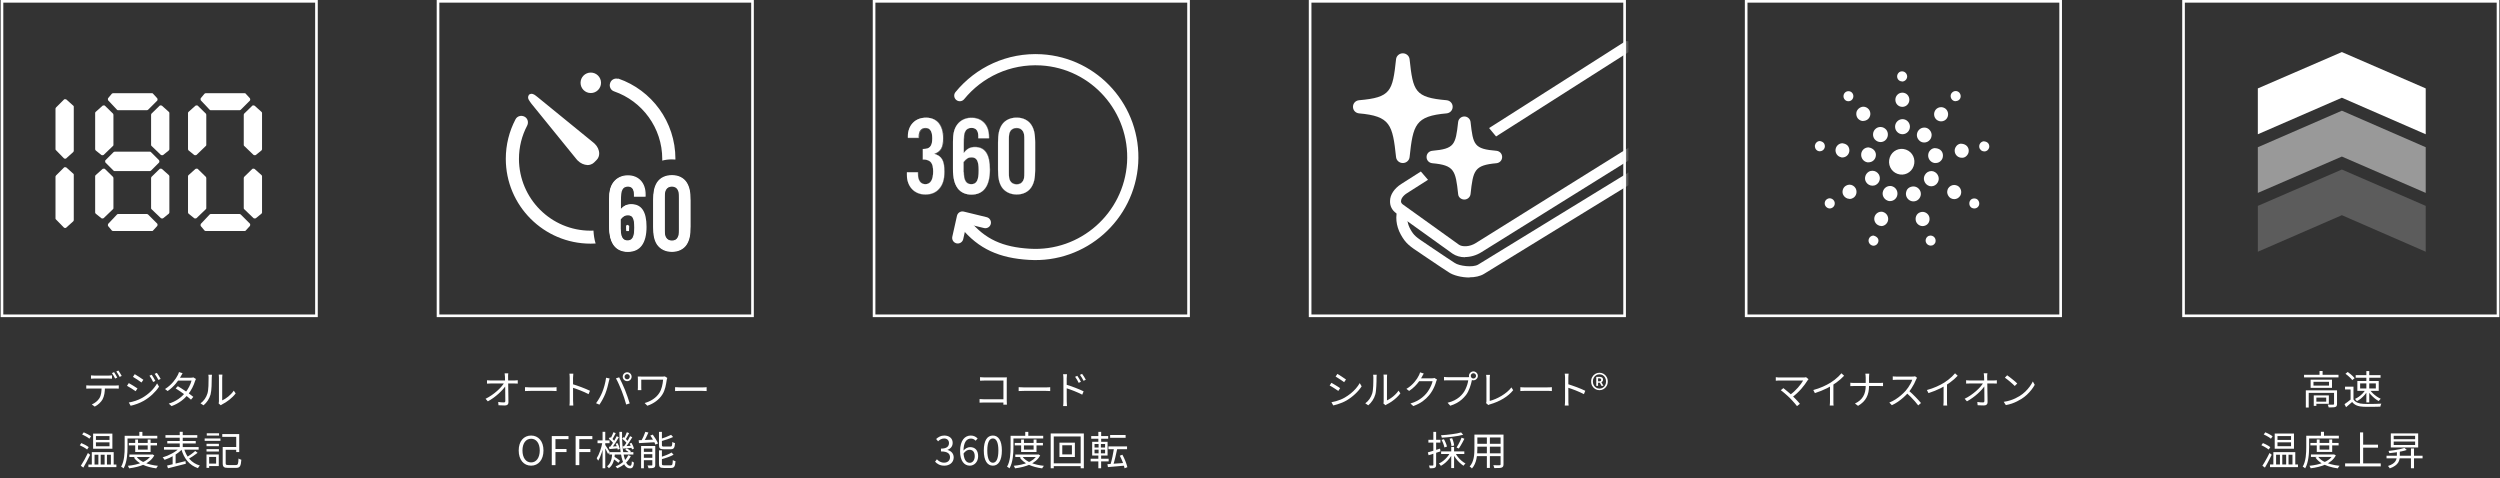 <svg width="946" height="181" viewBox="0 0 946 181" fill="none" xmlns="http://www.w3.org/2000/svg">
<rect x="0" y="0" width="946" height="181" fill="#333333" stroke="none"/>
<path d="M34.428 142.05C34.848 142.095 35.298 142.125 35.778 142.125C36.648 142.125 40.143 142.125 40.983 142.125C41.403 142.125 41.943 142.095 42.378 142.05V143.295C41.928 143.265 41.403 143.235 40.983 143.235C40.143 143.235 36.648 143.235 35.808 143.235C35.298 143.235 34.818 143.265 34.428 143.295V142.05ZM32.643 145.815C33.048 145.86 33.483 145.89 33.948 145.89C34.818 145.89 42.963 145.89 43.758 145.89C44.073 145.89 44.568 145.86 44.943 145.815V147.06C44.613 147.03 44.133 147.015 43.758 147.015C42.963 147.015 34.818 147.015 33.948 147.015C33.498 147.015 33.048 147.03 32.643 147.06V145.815ZM39.708 146.415C39.708 148.305 39.468 149.865 38.808 151.125C38.253 152.13 37.128 153.21 35.853 153.855L34.743 153.045C35.898 152.55 36.978 151.695 37.578 150.735C38.328 149.55 38.433 148.08 38.448 146.43L39.708 146.415ZM43.158 140.82C43.533 141.36 44.073 142.275 44.373 142.875L43.563 143.235C43.278 142.635 42.768 141.735 42.363 141.165L43.158 140.82ZM44.793 140.22C45.198 140.775 45.768 141.705 46.053 142.26L45.258 142.62C44.928 141.975 44.433 141.12 44.013 140.565L44.793 140.22ZM57.404 141.81C57.779 142.365 58.454 143.43 58.799 144.15L57.944 144.54C57.569 143.745 57.059 142.845 56.564 142.17L57.404 141.81ZM59.354 141.09C59.759 141.615 60.434 142.695 60.794 143.385L59.939 143.775C59.549 142.995 59.024 142.125 58.529 141.465L59.354 141.09ZM50.984 141.585C51.869 142.08 53.594 143.235 54.254 143.715L53.534 144.735C52.829 144.195 51.194 143.1 50.309 142.605L50.984 141.585ZM48.734 152.31C50.384 152.025 52.244 151.44 53.774 150.57C56.264 149.145 58.229 147.195 59.444 145.08L60.179 146.31C58.874 148.32 56.804 150.27 54.404 151.665C52.889 152.55 50.819 153.255 49.439 153.54L48.734 152.31ZM48.734 144.96C49.619 145.44 51.374 146.52 52.019 146.985L51.329 148.035C50.594 147.51 48.974 146.46 48.059 145.995L48.734 144.96ZM67.291 146.13C69.211 147.255 71.671 148.98 73.156 150.18L72.271 151.23C70.891 149.97 68.326 148.125 66.466 146.97L67.291 146.13ZM74.146 143.4C74.026 143.61 73.876 143.955 73.801 144.195C73.351 145.725 72.406 147.72 71.086 149.34C69.721 151.02 67.771 152.625 64.921 153.675L63.856 152.73C66.646 151.89 68.686 150.3 70.036 148.695C71.191 147.315 72.136 145.41 72.481 144.015H66.931L67.411 142.935H72.181C72.586 142.935 72.916 142.89 73.156 142.8L74.146 143.4ZM69.091 141.225C68.836 141.615 68.566 142.125 68.416 142.41C67.531 144.06 65.836 146.325 63.436 147.975L62.446 147.21C65.011 145.605 66.556 143.355 67.246 141.975C67.396 141.72 67.636 141.18 67.726 140.79L69.091 141.225ZM82.743 152.685C82.802 152.46 82.847 152.145 82.847 151.845C82.847 151.155 82.847 143.805 82.847 142.86C82.847 142.29 82.772 141.87 82.772 141.75H84.153C84.138 141.87 84.078 142.305 84.078 142.875C84.078 143.805 84.078 151.065 84.078 151.515C85.472 150.885 87.317 149.52 88.457 147.825L89.177 148.86C87.873 150.615 85.802 152.145 84.062 153.015C83.808 153.135 83.657 153.27 83.537 153.345L82.743 152.685ZM75.873 152.625C77.147 151.725 78.032 150.39 78.483 148.935C78.933 147.555 78.933 144.57 78.933 142.89C78.933 142.455 78.903 142.125 78.828 141.81H80.207C80.192 141.975 80.132 142.44 80.132 142.875C80.132 144.54 80.088 147.765 79.683 149.265C79.233 150.87 78.272 152.325 77.013 153.375L75.873 152.625ZM36.3 167.39V168.86H41.43V167.39H36.3ZM36.3 165.02V166.475H41.43V165.02H36.3ZM35.235 164.075H42.525V169.805H35.235V164.075ZM34.74 171.095H43.02V176.315H41.955V172.07H40.47V176.315H39.585V172.07H38.1V176.315H37.23V172.07H35.775V176.315H34.74V171.095ZM33.45 175.775H44.04V176.765H33.45V175.775ZM31.08 164.39L31.695 163.595C32.625 163.97 33.855 164.615 34.455 165.095L33.81 166.01C33.225 165.5 32.04 164.825 31.08 164.39ZM30.195 168.485L30.78 167.66C31.74 168.05 32.97 168.71 33.57 169.19L32.97 170.105C32.37 169.61 31.17 168.905 30.195 168.485ZM30.585 176.24C31.35 175.1 32.46 173.12 33.27 171.41L34.11 172.1C33.36 173.675 32.37 175.55 31.53 176.945L30.585 176.24ZM48.75 167.615H59.415V168.545H48.75V167.615ZM48.96 171.995H57.54V172.925H48.96V171.995ZM51.165 166.31H52.23V170.135H55.89V166.31H56.985V171.035H51.165V166.31ZM57.24 171.995H57.465L57.675 171.935L58.38 172.325C56.73 175.445 52.89 176.705 48.855 177.215C48.765 176.93 48.555 176.51 48.375 176.255C52.17 175.895 55.875 174.725 57.24 172.16V171.995ZM51.63 172.775C53.055 174.77 56.16 175.895 59.79 176.27C59.55 176.51 59.265 176.945 59.13 177.23C55.41 176.75 52.29 175.475 50.655 173.135L51.63 172.775ZM52.725 163.415H53.88V165.455H52.725V163.415ZM47.73 164.9H59.52V165.92H47.73V164.9ZM47.175 164.9H48.255V169.22C48.255 171.56 48.06 174.95 46.77 177.23C46.575 177.035 46.095 176.72 45.84 176.6C47.07 174.455 47.175 171.41 47.175 169.22V164.9ZM62.61 164.66H74.655V165.635H62.61V164.66ZM63.3 166.865H74.07V167.81H63.3V166.865ZM62.055 169.16H75.165V170.15H62.055V169.16ZM68.01 163.4H69.15V169.925H68.01V163.4ZM67.965 169.49L68.94 169.955C67.38 171.665 64.605 173.24 62.28 174.005C62.1 173.72 61.785 173.3 61.545 173.075C63.855 172.415 66.57 170.975 67.965 169.49ZM69.6 169.64C70.5 172.85 72.45 175.22 75.63 176.165C75.375 176.39 75.06 176.855 74.895 177.155C71.58 176.015 69.615 173.48 68.58 169.85L69.6 169.64ZM73.875 170.645L74.775 171.35C73.71 172.205 72.285 173.12 71.205 173.72L70.515 173.105C71.565 172.475 73.02 171.44 73.875 170.645ZM63.21 176.165C64.935 175.79 67.635 175.115 70.2 174.485L70.305 175.49C67.935 176.105 65.37 176.75 63.57 177.2L63.21 176.165ZM65.325 172.28L66.135 171.47L66.45 171.56V176.09H65.325V172.28ZM84.765 169.145H89.94V170.21H84.765V169.145ZM84.27 169.145H85.395V175.265C85.395 175.85 85.56 175.97 86.385 175.97C86.775 175.97 88.725 175.97 89.235 175.97C90.045 175.97 90.165 175.58 90.255 173.495C90.525 173.69 91.005 173.885 91.32 173.96C91.155 176.375 90.81 177.05 89.31 177.05C88.935 177.05 86.64 177.05 86.295 177.05C84.735 177.05 84.27 176.69 84.27 175.25V169.145ZM84.105 164.255H90.525V171.05H89.385V165.32H84.105V164.255ZM78.15 167.945H82.83V168.845H78.15V167.945ZM78.24 163.94H82.89V164.84H78.24V163.94ZM78.15 169.955H82.83V170.855H78.15V169.955ZM77.445 165.905H83.415V166.835H77.445V165.905ZM78.675 171.98H82.785V176.36H78.675V175.415H81.78V172.91H78.675V171.98ZM78.135 171.98H79.14V177.05H78.135V171.98Z" fill="white"/>
<rect x="0.75" y="0.5" width="119" height="119" stroke="white"/>
<path d="M25.08 59.894L27.708 57.543C27.708 57.543 27.915 57.266 27.915 57.128V40.39C27.915 40.39 27.916 40.044 27.708 39.975L25.08 37.623C25.08 37.623 24.457 37.416 24.25 37.623L21.206 40.667C21.206 40.667 20.999 40.943 20.999 41.082V56.436C20.999 56.436 20.999 56.713 21.206 56.851L24.25 59.964C24.25 59.964 24.803 60.171 25.08 59.964" fill="white"/>
<path d="M25.08 86.109L27.708 83.757C27.708 83.757 27.915 83.481 27.915 83.342V66.121C27.915 66.121 27.916 65.775 27.708 65.706L25.08 63.354C25.08 63.354 24.457 63.146 24.25 63.354L21.206 66.397C21.206 66.397 20.999 66.674 20.999 66.812V82.651C20.999 82.651 20.999 82.927 21.206 83.066L24.25 86.178C24.25 86.178 24.803 86.386 25.08 86.178" fill="white"/>
<path d="M38.358 58.649L36.214 56.92C36.214 56.92 36.007 56.644 36.007 56.505V42.742C36.007 42.742 36.076 42.396 36.214 42.327L38.843 39.975C38.843 39.975 39.465 39.767 39.672 39.975L42.785 43.018C42.785 43.018 42.923 43.295 42.923 43.433V54.845C42.923 54.845 42.923 55.122 42.716 55.26L39.188 58.649C39.188 58.649 38.635 58.857 38.358 58.649Z" fill="white"/>
<path d="M61.737 58.649L63.881 56.92C63.881 56.92 64.088 56.644 64.088 56.505V42.742C64.088 42.742 64.019 42.396 63.881 42.327L61.253 39.975C61.253 39.975 60.63 39.767 60.423 39.975L57.31 43.018C57.31 43.018 57.172 43.295 57.172 43.433V54.845C57.172 54.845 57.172 55.122 57.379 55.26L60.907 58.649C60.907 58.649 61.46 58.857 61.737 58.649Z" fill="white"/>
<path d="M38.358 82.579L36.214 80.85C36.214 80.85 36.007 80.573 36.007 80.435V66.671C36.007 66.671 36.076 66.326 36.214 66.256L38.843 63.905C38.843 63.905 39.465 63.697 39.672 63.905L42.785 66.948C42.785 66.948 42.923 67.225 42.923 67.363V78.775C42.923 78.775 42.923 79.052 42.716 79.19L39.188 82.579C39.188 82.579 38.635 82.787 38.358 82.579Z" fill="white"/>
<path d="M61.737 82.579L63.881 80.85C63.881 80.85 64.088 80.573 64.088 80.435V66.671C64.088 66.671 64.019 66.326 63.881 66.256L61.253 63.905C61.253 63.905 60.63 63.697 60.423 63.905L57.31 66.948C57.31 66.948 57.172 67.225 57.172 67.363V78.775C57.172 78.775 57.172 79.052 57.379 79.19L60.907 82.579C60.907 82.579 61.46 82.787 61.737 82.579Z" fill="white"/>
<path d="M56.754 64.734H43.337C43.337 64.734 43.06 64.734 42.922 64.526L39.878 61.483C39.878 61.483 39.671 60.861 39.878 60.653L42.922 57.61C42.922 57.61 43.198 57.402 43.337 57.402H56.754C56.754 57.402 57.031 57.402 57.169 57.61L60.213 60.653C60.213 60.653 60.42 61.276 60.213 61.483L57.169 64.526C57.169 64.526 56.893 64.734 56.754 64.734Z" fill="white"/>
<path d="M55.651 41.706C52.192 41.706 48.112 41.706 44.723 41.706C44.584 41.706 44.446 41.706 44.308 41.567L40.919 37.971C40.919 37.971 40.711 37.417 40.919 37.141L42.302 35.481C42.302 35.481 42.578 35.273 42.717 35.273H57.518C57.518 35.273 57.864 35.273 57.933 35.481L59.524 37.21C59.524 37.21 59.731 37.763 59.524 38.04L56.066 41.498C56.066 41.498 55.789 41.706 55.651 41.706Z" fill="white"/>
<path d="M55.65 80.988C52.192 80.988 48.111 80.988 44.722 80.988C44.584 80.988 44.446 80.988 44.307 81.127L40.918 84.723C40.918 84.723 40.711 85.276 40.918 85.553L42.302 87.213C42.302 87.213 42.578 87.421 42.717 87.421H57.518C57.518 87.421 57.864 87.421 57.933 87.213L59.524 85.484C59.524 85.484 59.731 84.931 59.524 84.654L56.065 81.196C56.065 81.196 55.789 80.988 55.65 80.988Z" fill="white"/>
<path d="M73.495 58.649L71.351 56.92C71.351 56.92 71.144 56.644 71.144 56.505V42.742C71.144 42.742 71.213 42.396 71.351 42.327L73.979 39.975C73.979 39.975 74.602 39.767 74.809 39.975L77.922 43.018C77.922 43.018 78.06 43.295 78.06 43.433V54.845C78.06 54.845 78.06 55.122 77.852 55.26L74.325 58.649C74.325 58.649 73.772 58.857 73.495 58.649Z" fill="white"/>
<path d="M96.802 58.649L98.946 56.92C98.946 56.92 99.154 56.644 99.154 56.505V42.742C99.154 42.742 99.085 42.396 98.946 42.327L96.318 39.975C96.318 39.975 95.695 39.767 95.488 39.975L92.376 43.018C92.376 43.018 92.237 43.295 92.237 43.433V54.845C92.237 54.845 92.237 55.122 92.445 55.26L95.972 58.649C95.972 58.649 96.525 58.857 96.802 58.649Z" fill="white"/>
<path d="M73.495 82.579L71.351 80.85C71.351 80.85 71.144 80.573 71.144 80.435V66.671C71.144 66.671 71.213 66.326 71.351 66.256L73.979 63.905C73.979 63.905 74.602 63.697 74.809 63.905L77.922 66.948C77.922 66.948 78.06 67.225 78.06 67.363V78.775C78.06 78.775 78.06 79.052 77.852 79.19L74.325 82.579C74.325 82.579 73.772 82.787 73.495 82.579Z" fill="white"/>
<path d="M96.802 82.579L98.946 80.85C98.946 80.85 99.154 80.573 99.154 80.435V66.671C99.154 66.671 99.085 66.326 98.946 66.256L96.318 63.905C96.318 63.905 95.695 63.697 95.488 63.905L92.376 66.948C92.376 66.948 92.237 67.225 92.237 67.363V78.775C92.237 78.775 92.237 79.052 92.445 79.19L95.972 82.579C95.972 82.579 96.525 82.787 96.802 82.579Z" fill="white"/>
<path d="M90.716 41.706C87.257 41.706 83.177 41.706 79.788 41.706C79.649 41.706 79.511 41.706 79.373 41.567L75.984 37.971C75.984 37.971 75.776 37.417 75.984 37.141L77.367 35.481C77.367 35.481 77.644 35.273 77.782 35.273H92.583C92.583 35.273 92.929 35.273 92.998 35.481L94.589 37.21C94.589 37.21 94.796 37.763 94.589 38.04L91.131 41.498C91.131 41.498 90.854 41.706 90.716 41.706Z" fill="white"/>
<path d="M90.716 80.988C87.258 80.988 83.177 80.988 79.788 80.988C79.65 80.988 79.511 80.988 79.373 81.127L75.984 84.723C75.984 84.723 75.776 85.276 75.984 85.553L77.367 87.213C77.367 87.213 77.644 87.421 77.782 87.421H92.583C92.583 87.421 92.929 87.421 92.998 87.213L94.589 85.484C94.589 85.484 94.796 84.931 94.589 84.654L91.131 81.196C91.131 81.196 90.854 80.988 90.716 80.988Z" fill="white"/>
<path d="M192.334 141.27C192.274 141.675 192.244 142.11 192.259 142.515C192.274 144.18 192.379 149.415 192.394 152.22C192.409 153.015 191.929 153.435 191.029 153.435C190.264 153.435 189.379 153.39 188.629 153.345L188.524 152.1C189.244 152.22 190.084 152.28 190.654 152.28C191.074 152.28 191.209 152.085 191.209 151.68C191.209 149.535 191.149 144.18 191.074 142.515C191.044 141.945 191.014 141.585 190.954 141.27H192.334ZM184.279 143.895C184.714 143.94 185.209 143.97 185.659 143.97C186.454 143.97 193.879 143.97 194.644 143.97C195.034 143.97 195.619 143.925 195.919 143.88V145.155C195.559 145.14 195.049 145.11 194.674 145.11C194.014 145.11 186.364 145.11 185.689 145.11C185.179 145.11 184.759 145.14 184.279 145.17V143.895ZM183.739 150.9C186.904 149.34 189.679 146.715 190.789 144.885H191.389L191.404 145.89C190.264 147.675 187.474 150.345 184.594 151.875L183.739 150.9ZM198.66 146.505C199.125 146.55 199.905 146.595 200.76 146.595C201.855 146.595 207.87 146.595 208.98 146.595C209.73 146.595 210.255 146.535 210.6 146.505V147.975C210.285 147.96 209.655 147.915 208.995 147.915C207.855 147.915 201.87 147.915 200.76 147.915C199.935 147.915 199.14 147.945 198.66 147.975V146.505ZM215.576 151.68C215.576 150.84 215.576 144.21 215.576 142.965C215.576 142.53 215.546 141.87 215.471 141.39H216.941C216.881 141.855 216.836 142.5 216.836 142.965C216.836 145.29 216.851 150.975 216.851 151.68C216.851 152.16 216.881 152.97 216.941 153.465H215.486C215.561 152.985 215.576 152.235 215.576 151.68ZM216.566 145.335C218.546 145.905 221.576 147.06 223.241 147.87L222.716 149.145C221.006 148.23 218.201 147.165 216.566 146.655V145.335ZM236.332 142.545C236.332 143.1 236.782 143.535 237.322 143.535C237.862 143.535 238.312 143.1 238.312 142.545C238.312 142.005 237.862 141.555 237.322 141.555C236.782 141.555 236.332 142.005 236.332 142.545ZM235.642 142.545C235.642 141.615 236.392 140.865 237.322 140.865C238.252 140.865 239.002 141.615 239.002 142.545C239.002 143.475 238.252 144.225 237.322 144.225C236.392 144.225 235.642 143.475 235.642 142.545ZM227.857 148.5C228.517 146.94 229.132 144.66 229.342 142.935L230.677 143.205C230.572 143.535 230.467 143.985 230.392 144.3C230.197 145.23 229.672 147.45 229.042 148.995C228.487 150.36 227.662 151.905 226.822 153.12L225.547 152.58C226.492 151.32 227.347 149.745 227.857 148.5ZM235.252 147.93C234.652 146.385 233.722 144.3 233.077 143.175L234.292 142.77C234.877 143.865 235.837 145.935 236.482 147.51C237.082 148.995 237.877 151.29 238.282 152.655L236.947 153.075C236.572 151.56 235.867 149.52 235.252 147.93ZM252.495 142.995C252.42 143.145 252.315 143.55 252.3 143.7C252.03 145.47 251.715 147.615 250.62 149.31C249.405 151.215 247.365 152.745 244.95 153.525L243.93 152.505C246.135 151.905 248.28 150.6 249.495 148.68C250.35 147.36 250.77 145.44 250.92 143.67C250.08 143.67 243.72 143.67 242.655 143.67C242.655 144.09 242.655 146.19 242.655 146.67C242.655 146.88 242.655 147.255 242.685 147.63H241.335C241.365 147.27 241.38 146.955 241.38 146.67C241.38 146.19 241.38 144.105 241.38 143.46C241.38 143.115 241.365 142.785 241.335 142.47C241.725 142.5 242.28 142.5 242.925 142.5C243.435 142.5 249.78 142.5 250.635 142.5C250.95 142.5 251.31 142.485 251.58 142.425L252.495 142.995ZM255.449 146.505C255.914 146.55 256.694 146.595 257.549 146.595C258.644 146.595 264.659 146.595 265.769 146.595C266.519 146.595 267.044 146.535 267.389 146.505V147.975C267.074 147.96 266.444 147.915 265.784 147.915C264.644 147.915 258.659 147.915 257.549 147.915C256.724 147.915 255.929 147.945 255.449 147.975V146.505ZM200.972 176.21C198.197 176.21 196.277 173.99 196.277 170.465C196.277 166.94 198.197 164.81 200.972 164.81C203.732 164.81 205.652 166.955 205.652 170.465C205.652 173.99 203.732 176.21 200.972 176.21ZM200.972 174.98C202.937 174.98 204.242 173.21 204.242 170.465C204.242 167.72 202.937 166.025 200.972 166.025C198.992 166.025 197.702 167.72 197.702 170.465C197.702 173.21 198.992 174.98 200.972 174.98ZM208.79 176V165.005H215.12V166.175H210.185V169.91H214.37V171.065H210.185V176H208.79ZM217.816 176V165.005H224.146V166.175H219.211V169.91H223.396V171.065H219.211V176H217.816ZM230.563 171.08H239.668V171.995H230.563V171.08ZM231.748 173.45L232.348 172.76C233.128 173.21 234.133 173.885 234.628 174.35L233.998 175.13C233.518 174.65 232.528 173.93 231.748 173.45ZM236.608 170.195L237.163 169.655C237.718 169.955 238.408 170.405 238.753 170.75L238.168 171.335C237.838 171.005 237.163 170.51 236.608 170.195ZM231.673 171.5H232.693C232.528 173.825 232.078 175.94 230.398 177.17C230.248 176.945 229.948 176.6 229.708 176.435C231.193 175.385 231.553 173.465 231.673 171.5ZM234.373 163.415H235.378C235.303 170.885 236.398 176.255 238.438 176.255C238.873 176.255 239.023 175.91 239.098 174.545C239.308 174.755 239.653 174.95 239.893 175.04C239.698 176.735 239.368 177.23 238.363 177.23C235.348 177.215 234.403 171.08 234.373 163.415ZM237.733 172.235L238.693 172.595C237.718 174.665 235.873 176.24 233.563 177.2C233.428 177.005 233.143 176.66 232.933 176.48C235.183 175.61 236.893 174.095 237.733 172.235ZM235.453 166.025L235.918 165.41C236.578 165.86 237.328 166.55 237.673 167.03L237.193 167.735C236.848 167.24 236.098 166.52 235.453 166.025ZM238.258 167.84L238.948 167.57C239.368 168.26 239.773 169.16 239.893 169.73L239.158 170.075C239.023 169.49 238.648 168.545 238.258 167.84ZM235.648 168.89C236.578 168.83 237.823 168.755 239.143 168.665V169.445C237.943 169.565 236.803 169.67 235.813 169.76L235.648 168.89ZM237.193 163.55L238.063 163.895C237.643 164.735 237.133 165.71 236.713 166.325L236.068 166.025C236.443 165.365 236.938 164.285 237.193 163.55ZM238.423 165.05L239.263 165.455C238.498 166.745 237.478 168.35 236.668 169.37L236.038 169.01C236.833 167.975 237.853 166.265 238.423 165.05ZM230.368 166.025L230.848 165.41C231.493 165.86 232.258 166.55 232.588 167.03L232.108 167.735C231.763 167.24 231.013 166.52 230.368 166.025ZM232.978 167.93L233.668 167.675C234.058 168.365 234.418 169.28 234.508 169.85L233.773 170.165C233.668 169.58 233.338 168.65 232.978 167.93ZM230.428 169.055C231.373 169.01 232.603 168.92 233.938 168.815V169.625C232.738 169.745 231.583 169.85 230.593 169.94L230.428 169.055ZM232.123 163.55L232.993 163.91C232.558 164.735 232.048 165.725 231.643 166.34L230.998 166.055C231.373 165.38 231.853 164.285 232.123 163.55ZM233.353 165.05L234.178 165.455C233.398 166.79 232.348 168.455 231.493 169.49L230.848 169.145C231.688 168.08 232.753 166.31 233.353 165.05ZM226.108 166.655H230.653V167.705H226.108V166.655ZM228.013 163.4H229.033V177.185H228.013V163.4ZM227.968 167.285L228.643 167.495C228.223 169.865 227.338 172.82 226.348 174.32C226.228 174.05 225.973 173.63 225.793 173.39C226.708 172.04 227.608 169.415 227.968 167.285ZM228.958 168.275C229.258 168.68 230.428 170.555 230.668 170.99L230.098 171.815C229.798 171.065 228.853 169.295 228.493 168.71L228.958 168.275ZM244.198 163.4L245.368 163.67C244.828 164.915 244.123 166.37 243.523 167.315L242.563 167.03C243.133 166.07 243.838 164.495 244.198 163.4ZM241.678 166.58C243.253 166.535 245.638 166.43 247.993 166.325L247.978 167.33C245.743 167.465 243.418 167.585 241.783 167.675L241.678 166.58ZM242.593 168.755H247.348V169.715H243.643V177.185H242.593V168.755ZM246.838 168.755H247.948V175.91C247.948 176.48 247.828 176.795 247.423 176.975C247.003 177.155 246.343 177.17 245.398 177.17C245.338 176.87 245.173 176.42 245.023 176.135C245.728 176.165 246.373 176.15 246.583 176.135C246.778 176.135 246.838 176.09 246.838 175.895V168.755ZM243.088 170.99H247.423V171.875H243.088V170.99ZM243.088 173.24H247.423V174.14H243.088V173.24ZM249.358 163.43H250.468V168.395C250.468 168.875 250.588 168.98 251.278 168.98C251.593 168.98 253.228 168.98 253.663 168.98C254.248 168.98 254.353 168.725 254.413 167.24C254.653 167.435 255.103 167.6 255.433 167.675C255.298 169.505 254.968 170 253.753 170C253.438 170 251.473 170 251.173 170C249.733 170 249.358 169.655 249.358 168.41V163.43ZM253.948 164.54L254.698 165.365C253.423 165.965 251.623 166.55 250.078 166.985C250.018 166.745 249.868 166.415 249.733 166.19C251.218 165.725 252.928 165.065 253.948 164.54ZM249.358 170.405H250.468V175.475C250.468 175.985 250.603 176.075 251.323 176.075C251.638 176.075 253.333 176.075 253.783 176.075C254.428 176.075 254.518 175.79 254.593 174.095C254.848 174.275 255.298 174.455 255.613 174.515C255.463 176.54 255.133 177.08 253.873 177.08C253.543 177.08 251.518 177.08 251.203 177.08C249.748 177.08 249.358 176.735 249.358 175.49V170.405ZM254.128 171.23L254.878 172.07C253.618 172.79 251.698 173.405 250.078 173.84C250.018 173.615 249.853 173.255 249.733 173.03C251.293 172.58 253.108 171.89 254.128 171.23ZM246.073 164.825L247.003 164.45C247.798 165.5 248.638 166.88 248.983 167.81L247.993 168.245C247.678 167.33 246.868 165.89 246.073 164.825Z" fill="white"/>
<rect x="165.75" y="0.5" width="119" height="119" stroke="white"/>
<path d="M240.018 74.148V73.457C240.018 71.382 239.188 70.344 237.459 70.344C236.421 70.344 235.591 70.828 235.176 71.658C234.692 72.558 234.623 73.595 234.623 76.223V79.681C235.799 78.091 236.974 77.468 238.773 77.468C242.508 77.468 244.306 80.166 244.306 85.837C244.306 91.924 241.954 95.105 237.459 95.105C235.314 95.105 233.516 94.275 232.41 92.823C231.165 91.163 230.611 88.949 230.611 85.422V75.532C230.611 72.419 231.095 70.552 232.271 69.03C233.447 67.508 235.314 66.609 237.459 66.609C241.401 66.609 243.96 69.307 243.96 73.526V74.217H239.948L240.018 74.148ZM234.692 86.736C234.692 89.779 235.591 91.232 237.459 91.232C239.464 91.232 240.225 89.779 240.225 86.114C240.225 82.448 239.464 81.272 237.528 81.272C236.352 81.272 235.66 81.756 234.623 83.001V86.805L234.692 86.736Z" fill="white"/>
<path d="M261.112 85.836C261.112 89.017 260.697 90.816 259.66 92.406C258.484 94.136 256.617 95.035 254.265 95.035C251.913 95.035 249.977 94.066 248.801 92.406C247.764 90.816 247.349 88.948 247.349 85.836V75.738C247.349 72.626 247.764 70.758 248.801 69.167C249.977 67.438 251.913 66.539 254.265 66.539C256.617 66.539 258.553 67.507 259.66 69.167C260.697 70.758 261.112 72.556 261.112 75.738V85.836ZM251.36 86.735C251.36 88.672 251.429 89.156 251.844 89.986C252.328 90.816 253.158 91.3 254.265 91.3C255.372 91.3 256.202 90.816 256.617 89.986C257.032 89.225 257.101 88.672 257.101 86.735V74.908C257.101 72.971 257.032 72.487 256.617 71.657C256.133 70.827 255.303 70.343 254.265 70.343C253.228 70.343 252.259 70.827 251.844 71.657C251.429 72.418 251.36 72.971 251.36 74.908V86.735Z" fill="white"/>
<path d="M195.059 45.167C195.681 43.922 197.202 43.507 198.447 44.13C199.692 44.752 200.107 46.274 199.484 47.519C197.479 51.323 196.372 55.611 196.372 60.176C196.441 75.184 208.545 87.288 223.484 87.288C223.848 87.286 224.21 87.275 224.57 87.259C224.655 88.803 224.872 90.479 225.376 92.142C224.75 92.178 224.119 92.198 223.484 92.198C205.779 92.198 191.393 77.812 191.393 60.106C191.393 54.712 192.707 49.663 195.059 45.167ZM238.079 85.488V85.765C238.079 86.456 238.01 87.01 238.01 87.425H236.972C236.903 86.941 236.902 86.249 236.902 85.35C237.11 85.28 237.525 85.073 237.525 85.073L238.079 85.488ZM201.214 35.484C201.836 35.553 202.182 35.899 202.32 35.899C202.666 36.107 203.012 36.452 203.496 36.798L224.453 53.882C224.661 54.02 224.869 54.228 225.007 54.366C226.113 55.404 226.735 56.787 226.735 58.101C226.735 58.931 226.459 59.83 225.768 60.522L225.421 60.867L224.799 61.49L224.177 61.974H224.107C223.554 62.319 222.931 62.458 222.309 62.458C220.995 62.389 219.681 61.835 218.574 60.728C218.436 60.521 218.09 60.176 218.09 60.176L201.075 39.219C200.729 38.735 200.453 38.388 200.177 37.904C200.175 37.834 199.831 37.488 199.831 36.867C199.831 36.59 199.9 36.244 200.107 35.968L200.177 35.761H200.314C200.591 35.553 200.937 35.484 201.214 35.484ZM230.886 31.403C231.275 30.171 232.575 29.486 233.819 29.805L233.998 29.743C246.586 34.101 255.577 46.066 255.577 60.106C255.577 60.197 255.574 60.287 255.573 60.377C255.122 60.334 254.663 60.312 254.197 60.312C252.943 60.312 251.733 60.47 250.589 60.773C250.593 60.575 250.598 60.376 250.598 60.176C250.598 48.349 242.989 38.251 232.407 34.585C231.093 34.17 230.402 32.717 230.886 31.403ZM223.554 27.461C225.698 27.461 227.427 29.19 227.427 31.334C227.427 33.478 225.698 35.207 223.554 35.207C221.41 35.207 219.681 33.478 219.681 31.334C219.681 29.19 221.41 27.461 223.554 27.461Z" fill="white"/>
<path d="M240.018 74.148V73.457C240.018 71.382 239.188 70.344 237.459 70.344C236.421 70.344 235.591 70.828 235.176 71.658C234.692 72.558 234.623 73.595 234.623 76.223V79.681C235.799 78.091 236.974 77.468 238.773 77.468C242.508 77.468 244.306 80.166 244.306 85.837C244.306 91.924 241.954 95.105 237.459 95.105C235.314 95.105 233.516 94.275 232.41 92.823C231.165 91.163 230.611 88.949 230.611 85.422V75.532C230.611 72.419 231.095 70.552 232.271 69.03C233.447 67.508 235.314 66.609 237.459 66.609C241.401 66.609 243.96 69.307 243.96 73.526V74.217H239.948L240.018 74.148ZM234.692 86.736C234.692 89.779 235.591 91.232 237.459 91.232C239.464 91.232 240.225 89.779 240.225 86.114C240.225 82.448 239.464 81.272 237.528 81.272C236.352 81.272 235.66 81.756 234.623 83.001V86.805L234.692 86.736Z" fill="white"/>
<path d="M261.112 85.836C261.112 89.017 260.697 90.816 259.66 92.406C258.484 94.136 256.617 95.035 254.265 95.035C251.913 95.035 249.977 94.066 248.801 92.406C247.764 90.816 247.349 88.948 247.349 85.836V75.738C247.349 72.626 247.764 70.758 248.801 69.167C249.977 67.438 251.913 66.539 254.265 66.539C256.617 66.539 258.553 67.507 259.66 69.167C260.697 70.758 261.112 72.556 261.112 75.738V85.836ZM251.36 86.735C251.36 88.672 251.429 89.156 251.844 89.986C252.328 90.816 253.158 91.3 254.265 91.3C255.372 91.3 256.202 90.816 256.617 89.986C257.032 89.225 257.101 88.672 257.101 86.735V74.908C257.101 72.971 257.032 72.487 256.617 71.657C256.133 70.827 255.303 70.343 254.265 70.343C253.228 70.343 252.259 70.827 251.844 71.657C251.429 72.418 251.36 72.971 251.36 74.908V86.735Z" fill="white"/>
<path d="M237.527 95.312C235.314 95.312 233.447 94.482 232.271 92.891C231.026 91.162 230.473 88.949 230.473 85.352V75.462C230.473 72.349 230.957 70.413 232.202 68.822C233.447 67.231 235.383 66.332 237.597 66.332C241.677 66.332 244.306 69.168 244.306 73.525V74.424H239.879V73.525C239.879 71.588 239.118 70.62 237.597 70.62C236.628 70.62 235.867 71.035 235.522 71.796C235.107 72.626 234.968 73.594 234.968 76.292V79.058C236.075 77.813 237.251 77.26 238.911 77.26C242.784 77.26 244.651 80.096 244.651 85.836C244.651 92.061 242.231 95.312 237.597 95.312H237.527ZM237.527 66.747C235.452 66.747 233.654 67.577 232.478 69.099C231.372 70.62 230.888 72.488 230.888 75.462V85.352C230.888 88.81 231.441 90.954 232.617 92.615C233.654 94.067 235.383 94.828 237.458 94.828C241.885 94.828 244.098 91.784 244.098 85.836C244.098 80.303 242.438 77.744 238.772 77.744C237.043 77.744 236.006 78.297 234.83 79.888L234.415 80.442V76.292C234.415 73.525 234.553 72.557 235.037 71.658C235.452 70.758 236.352 70.205 237.527 70.205C239.395 70.205 240.294 71.312 240.294 73.525V73.94H243.821V73.525C243.821 69.444 241.331 66.816 237.597 66.816L237.527 66.747ZM237.458 91.439C235.452 91.439 234.415 89.917 234.415 86.736V82.862C235.452 81.479 236.282 80.995 237.458 80.995C239.879 80.995 240.363 83.001 240.363 86.113C240.363 89.917 239.464 91.439 237.32 91.439H237.458ZM234.899 83.07V86.736C234.899 90.54 236.352 90.954 237.458 90.954C238.98 90.954 240.017 90.124 240.017 86.113C240.017 82.102 239.049 81.479 237.527 81.479C236.49 81.479 235.798 81.894 234.899 83.001V83.07Z" fill="white"/>
<path d="M254.264 95.311C251.843 95.311 249.837 94.342 248.592 92.544C247.555 90.953 247.14 89.017 247.14 85.835V75.737C247.14 72.625 247.555 70.688 248.592 69.028C249.768 67.23 251.774 66.262 254.264 66.262C256.753 66.262 258.69 67.23 259.866 69.028C260.903 70.688 261.318 72.556 261.318 75.737V85.835C261.318 89.017 260.903 90.884 259.866 92.544C258.69 94.342 256.684 95.311 254.264 95.311ZM254.264 66.746C251.981 66.746 250.114 67.645 249.007 69.305C247.97 70.827 247.624 72.694 247.624 75.737V85.835C247.624 88.878 248.039 90.746 249.007 92.267C250.114 93.927 251.981 94.827 254.264 94.827C256.546 94.827 258.344 93.927 259.52 92.267C260.488 90.746 260.903 88.948 260.903 85.835V75.737C260.903 72.625 260.488 70.827 259.52 69.305C258.413 67.645 256.546 66.746 254.264 66.746ZM254.264 91.438C253.088 91.438 252.119 90.953 251.635 90.054C251.22 89.224 251.082 88.671 251.082 86.734V74.907C251.082 72.971 251.151 72.417 251.635 71.587C252.119 70.688 253.088 70.204 254.264 70.204C255.439 70.204 256.339 70.688 256.823 71.587C257.238 72.417 257.376 72.971 257.376 74.907V86.734C257.376 88.671 257.307 89.224 256.823 90.054C256.339 90.953 255.37 91.438 254.264 91.438ZM254.264 70.619C253.226 70.619 252.465 71.034 252.05 71.795C251.635 72.556 251.566 73.04 251.566 74.907V86.734C251.566 88.602 251.635 89.086 252.05 89.847C252.465 90.608 253.226 91.022 254.264 91.022C255.301 91.022 256.062 90.608 256.408 89.847C256.823 89.086 256.892 88.602 256.892 86.734V74.907C256.892 73.04 256.823 72.556 256.408 71.795C255.993 71.034 255.232 70.619 254.264 70.619Z" fill="white"/>
<path d="M370.847 142.725C371.357 142.77 372.002 142.815 372.497 142.815H379.877C380.252 142.815 380.687 142.8 380.987 142.785C380.972 143.115 380.957 143.595 380.957 143.94V151.695C380.957 152.235 381.002 152.91 381.017 153.135H379.667C379.667 152.91 379.697 152.355 379.697 151.815V144H372.497C371.942 144 371.207 144.03 370.847 144.06V142.725ZM370.667 151.005C371.042 151.035 371.702 151.08 372.317 151.08H380.372V152.31H372.362C371.747 152.31 371.072 152.325 370.667 152.37V151.005ZM385.459 146.505C385.924 146.55 386.704 146.595 387.559 146.595C388.654 146.595 394.669 146.595 395.779 146.595C396.529 146.595 397.054 146.535 397.399 146.505V147.975C397.084 147.96 396.454 147.915 395.794 147.915C394.654 147.915 388.669 147.915 387.559 147.915C386.734 147.915 385.939 147.945 385.459 147.975V146.505ZM407.659 142.215C408.034 142.755 408.679 143.76 409.024 144.48L408.169 144.87C407.794 144.075 407.314 143.25 406.819 142.575L407.659 142.215ZM409.459 141.465C409.864 141.99 410.524 142.98 410.869 143.685L410.029 144.105C409.639 143.31 409.144 142.515 408.649 141.855L409.459 141.465ZM402.394 151.875C402.394 151.05 402.394 144.42 402.394 143.16C402.394 142.725 402.349 142.065 402.274 141.6H403.744C403.699 142.05 403.639 142.71 403.639 143.16C403.639 145.5 403.654 151.17 403.654 151.875C403.654 152.355 403.684 153.165 403.744 153.66H402.289C402.364 153.18 402.394 152.445 402.394 151.875ZM403.369 145.53C405.364 146.1 408.379 147.255 410.044 148.08L409.519 149.34C407.809 148.425 405.004 147.36 403.369 146.85V145.53ZM357.34 176.21C355.615 176.21 354.55 175.49 353.83 174.695L354.52 173.795C355.165 174.47 355.99 175.07 357.25 175.07C358.555 175.07 359.485 174.275 359.485 173.015C359.485 171.695 358.6 170.825 356.065 170.825V169.76C358.33 169.76 359.095 168.86 359.095 167.66C359.095 166.61 358.39 165.92 357.25 165.92C356.365 165.92 355.585 166.37 354.97 167L354.235 166.115C355.06 165.365 356.035 164.81 357.295 164.81C359.14 164.81 360.49 165.815 360.49 167.57C360.49 168.905 359.71 169.79 358.54 170.21V170.27C359.83 170.585 360.88 171.56 360.88 173.075C360.88 175.025 359.305 176.21 357.34 176.21ZM366.98 176.21C364.865 176.21 363.29 174.395 363.29 170.765C363.29 166.46 365.225 164.81 367.355 164.81C368.495 164.81 369.335 165.29 369.935 165.935L369.17 166.775C368.75 166.265 368.075 165.95 367.415 165.95C365.87 165.95 364.58 167.165 364.58 170.765C364.58 173.585 365.435 175.13 366.98 175.13C368.03 175.13 368.84 174.125 368.84 172.64C368.84 171.14 368.18 170.195 366.86 170.195C366.155 170.195 365.27 170.615 364.535 171.71L364.49 170.615C365.165 169.73 366.185 169.19 367.07 169.19C368.93 169.19 370.13 170.33 370.13 172.64C370.13 174.77 368.675 176.21 366.98 176.21ZM375.705 176.21C373.605 176.21 372.27 174.305 372.27 170.465C372.27 166.655 373.605 164.81 375.705 164.81C377.775 164.81 379.11 166.655 379.11 170.465C379.11 174.305 377.775 176.21 375.705 176.21ZM375.705 175.1C376.95 175.1 377.79 173.705 377.79 170.465C377.79 167.27 376.95 165.905 375.705 165.905C374.445 165.905 373.59 167.27 373.59 170.465C373.59 173.705 374.445 175.1 375.705 175.1ZM383.98 167.615H394.645V168.545H383.98V167.615ZM384.19 171.995H392.77V172.925H384.19V171.995ZM386.395 166.31H387.46V170.135H391.12V166.31H392.215V171.035H386.395V166.31ZM392.47 171.995H392.695L392.905 171.935L393.61 172.325C391.96 175.445 388.12 176.705 384.085 177.215C383.995 176.93 383.785 176.51 383.605 176.255C387.4 175.895 391.105 174.725 392.47 172.16V171.995ZM386.86 172.775C388.285 174.77 391.39 175.895 395.02 176.27C394.78 176.51 394.495 176.945 394.36 177.23C390.64 176.75 387.52 175.475 385.885 173.135L386.86 172.775ZM387.955 163.415H389.11V165.455H387.955V163.415ZM382.96 164.9H394.75V165.92H382.96V164.9ZM382.405 164.9H383.485V169.22C383.485 171.56 383.29 174.95 382 177.23C381.805 177.035 381.325 176.72 381.07 176.6C382.3 174.455 382.405 171.41 382.405 169.22V164.9ZM401.965 168.5V171.95H405.61V168.5H401.965ZM400.9 167.495H406.735V172.94H400.9V167.495ZM397.585 164.015H410.125V177.185H408.925V165.155H398.74V177.185H397.585V164.015ZM398.23 175.325H409.615V176.39H398.23V175.325ZM420.07 164.6H425.935V165.665H420.07V164.6ZM419.425 168.905H426.475V169.97H419.425V168.905ZM421.57 169.46L422.785 169.7C422.365 171.785 421.75 174.425 421.21 176.06L420.19 175.82C420.715 174.155 421.285 171.41 421.57 169.46ZM419.05 175.64C420.685 175.535 423.265 175.355 425.77 175.16V176.18C423.43 176.405 420.985 176.6 419.245 176.75L419.05 175.64ZM423.73 172.445L424.705 172.055C425.545 173.54 426.295 175.475 426.595 176.78L425.545 177.2C425.29 175.91 424.54 173.93 423.73 172.445ZM412.915 165.02H419.335V166.025H412.915V165.02ZM412.705 173.585H419.515V174.59H412.705V173.585ZM415.615 163.415H416.68V167.555H415.615V163.415ZM415.705 167.54H416.575V171.905H416.665V177.2H415.615V171.905H415.705V167.54ZM414.175 170.165V171.545H418.165V170.165H414.175ZM414.175 168.005V169.355H418.165V168.005H414.175ZM413.275 167.165H419.11V172.385H413.275V167.165Z" fill="white"/>
<rect x="330.75" y="0.5" width="119" height="119" stroke="white"/>
<path fill-rule="evenodd" clip-rule="evenodd" d="M361.555 34.853C369.233 25.46 381.095 19.789 394.143 20.534L394.147 20.535C415.639 21.803 431.971 40.307 430.703 61.784L430.703 61.792C429.361 83.267 410.869 99.68 389.38 98.34C378.26 97.677 370.324 94.301 363.6 86.067C362.861 85.162 362.996 83.828 363.901 83.089C364.806 82.35 366.14 82.484 366.879 83.39C372.712 90.534 379.449 93.508 389.634 94.115L389.64 94.115C408.783 95.312 425.279 80.687 426.478 61.531C427.607 42.375 413.041 25.891 393.9 24.76C382.258 24.095 371.686 29.147 364.832 37.532C364.092 38.437 362.759 38.571 361.854 37.831C360.949 37.091 360.815 35.758 361.555 34.853Z" fill="white"/>
<path d="M349.157 56.367C350.85 56.367 351.414 56.085 351.978 55.45C352.543 54.745 352.755 53.828 352.755 52.346C352.755 49.666 351.908 48.396 350.215 48.396C348.522 48.396 347.605 49.595 347.605 51.711V52.135H343.513V51.641C343.513 47.408 346.264 44.516 350.356 44.516C354.448 44.516 356.846 47.337 356.846 52.276C356.846 55.733 356 57.285 353.531 58.202C356.352 59.048 357.34 60.741 357.34 64.904C357.34 67.796 356.776 69.771 355.435 71.323C354.165 72.875 352.331 73.581 350.144 73.581C345.982 73.581 343.16 70.547 343.16 66.174V65.186H347.322V65.75C347.322 68.29 348.381 69.701 350.144 69.701C352.049 69.701 353.107 68.078 353.107 64.904C353.107 61.588 352.12 60.389 349.157 60.318V56.367Z" fill="white"/>
<path d="M370.181 52.276V51.57C370.181 49.454 369.335 48.395 367.571 48.395C366.513 48.395 365.666 48.889 365.243 49.736C364.749 50.653 364.679 51.711 364.679 54.392V57.919C365.878 56.297 367.077 55.662 368.911 55.662C372.721 55.662 374.555 58.413 374.555 64.198C374.555 70.406 372.157 73.651 367.571 73.651C365.384 73.651 363.55 72.805 362.421 71.323C361.151 69.63 360.587 67.373 360.587 63.775V53.687C360.587 50.512 361.081 48.607 362.28 47.055C363.479 45.503 365.384 44.586 367.571 44.586C371.592 44.586 374.202 47.337 374.202 51.641V52.346H370.111L370.181 52.276ZM364.679 65.115C364.679 68.219 365.596 69.701 367.5 69.701C369.546 69.701 370.322 68.219 370.322 64.48C370.322 60.741 369.546 59.542 367.571 59.542C366.372 59.542 365.666 60.036 364.608 61.306V65.186L364.679 65.115Z" fill="white"/>
<path d="M391.697 64.198C391.697 67.443 391.274 69.278 390.216 70.9C389.016 72.664 387.111 73.581 384.713 73.581C382.314 73.581 380.339 72.593 379.14 70.9C378.082 69.278 377.658 67.373 377.658 64.198V53.898C377.658 50.724 378.082 48.819 379.14 47.196C380.339 45.433 382.314 44.516 384.713 44.516C387.111 44.516 389.087 45.503 390.216 47.196C391.274 48.819 391.697 50.653 391.697 53.898V64.198ZM381.75 65.115C381.75 67.091 381.821 67.584 382.244 68.431C382.738 69.278 383.584 69.771 384.713 69.771C385.842 69.771 386.688 69.278 387.111 68.431C387.535 67.655 387.605 67.091 387.605 65.115V53.052C387.605 51.077 387.535 50.583 387.111 49.736C386.618 48.889 385.771 48.396 384.713 48.396C383.655 48.396 382.667 48.889 382.244 49.736C381.821 50.512 381.75 51.077 381.75 53.052V65.115Z" fill="white"/>
<path d="M349.158 60.318C352.121 60.388 353.109 61.588 353.109 64.903C353.109 68.219 352.121 69.701 350.217 69.701C348.382 69.701 347.395 68.29 347.395 65.75V65.186H343.232V66.173C343.232 70.618 346.054 73.651 350.217 73.651C352.404 73.651 354.167 72.875 355.508 71.394C356.777 69.842 357.412 67.866 357.412 64.974C357.412 60.812 356.425 59.119 353.603 58.272C356.072 57.355 356.989 55.803 356.989 52.346C356.989 47.408 354.661 44.586 350.499 44.586C346.337 44.586 343.656 47.478 343.656 51.711V52.205H347.748V51.782C347.748 49.736 348.735 48.466 350.358 48.466C352.051 48.466 352.897 49.806 352.897 52.417C352.897 53.828 352.615 54.815 352.121 55.521C351.557 56.156 350.993 56.367 349.299 56.438V60.388L349.158 60.318Z" stroke="white" stroke-width="0.06" stroke-miterlimit="10"/>
<path d="M364.676 61.306C365.664 60.036 366.44 59.542 367.639 59.542C369.615 59.542 370.391 60.953 370.391 64.48C370.391 68.219 369.615 69.701 367.569 69.701C365.664 69.701 364.747 68.219 364.747 65.115V61.235L364.676 61.306ZM374.271 52.276V51.57C374.271 47.267 371.661 44.516 367.639 44.516C365.382 44.516 363.548 45.433 362.348 46.985C361.149 48.537 360.655 50.442 360.655 53.616V63.704C360.655 67.302 361.22 69.56 362.49 71.253C363.618 72.805 365.452 73.581 367.639 73.581C372.225 73.581 374.624 70.336 374.624 64.128C374.624 58.343 372.789 55.592 368.98 55.592C367.146 55.592 365.946 56.226 364.747 57.849V54.322C364.747 51.641 364.888 50.583 365.311 49.666C365.664 48.819 366.581 48.325 367.639 48.325C369.403 48.325 370.25 49.383 370.25 51.5V52.205H374.341L374.271 52.276Z" stroke="white" stroke-width="0.06" stroke-miterlimit="10"/>
<path d="M381.75 53.052C381.75 51.077 381.821 50.583 382.244 49.736C382.738 48.889 383.584 48.466 384.713 48.466C385.842 48.466 386.688 48.889 387.182 49.736C387.605 50.583 387.676 51.077 387.676 53.052V65.115C387.676 67.091 387.605 67.584 387.182 68.431C386.688 69.278 385.842 69.701 384.713 69.701C383.584 69.701 382.738 69.278 382.244 68.431C381.821 67.584 381.75 67.091 381.75 65.115V53.052ZM391.697 53.898C391.697 50.653 391.274 48.819 390.216 47.196C389.016 45.433 387.041 44.516 384.713 44.516C382.385 44.516 380.339 45.503 379.14 47.196C378.082 48.819 377.658 50.724 377.658 53.898V64.198C377.658 67.373 378.082 69.278 379.14 70.9C380.339 72.664 382.314 73.581 384.713 73.581C387.111 73.581 389.087 72.593 390.216 70.9C391.274 69.278 391.697 67.443 391.697 64.198V53.898Z" stroke="white" stroke-width="0.06" stroke-miterlimit="10"/>
<path fill-rule="evenodd" clip-rule="evenodd" d="M363.066 80.323C363.549 80.023 364.132 79.93 364.685 80.064L373.362 82.181C374.498 82.457 375.194 83.603 374.917 84.738C374.64 85.874 373.495 86.57 372.359 86.293L365.779 84.688L364.485 90.483C364.231 91.623 363.099 92.342 361.959 92.087C360.818 91.832 360.099 90.701 360.354 89.561L362.118 81.659C362.242 81.104 362.583 80.623 363.066 80.323Z" fill="white"/>
<path d="M506.068 141.48C506.288 141.6 506.548 141.755 506.848 141.945C507.148 142.135 507.458 142.335 507.778 142.545C508.098 142.755 508.393 142.955 508.663 143.145C508.943 143.325 509.163 143.475 509.323 143.595L508.618 144.615C508.438 144.485 508.213 144.325 507.943 144.135C507.673 143.945 507.383 143.75 507.073 143.55C506.763 143.34 506.458 143.145 506.158 142.965C505.868 142.775 505.613 142.615 505.393 142.485L506.068 141.48ZM503.818 152.205C504.368 152.105 504.933 151.975 505.513 151.815C506.093 151.645 506.668 151.45 507.238 151.23C507.808 151 508.343 150.74 508.843 150.45C509.673 149.97 510.443 149.44 511.153 148.86C511.863 148.28 512.503 147.66 513.073 147C513.643 146.34 514.128 145.66 514.528 144.96L515.248 146.19C514.598 147.2 513.773 148.17 512.773 149.1C511.783 150.03 510.688 150.85 509.488 151.56C508.978 151.85 508.423 152.12 507.823 152.37C507.233 152.61 506.648 152.82 506.068 153C505.498 153.18 504.978 153.32 504.508 153.42L503.818 152.205ZM503.803 144.855C504.023 144.965 504.288 145.115 504.598 145.305C504.908 145.485 505.223 145.675 505.543 145.875C505.863 146.065 506.163 146.25 506.443 146.43C506.723 146.61 506.943 146.76 507.103 146.88L506.413 147.93C506.223 147.79 505.988 147.63 505.708 147.45C505.438 147.26 505.148 147.07 504.838 146.88C504.528 146.68 504.223 146.49 503.923 146.31C503.623 146.13 503.363 145.985 503.143 145.875L503.803 144.855ZM523.493 152.685C523.523 152.565 523.543 152.435 523.553 152.295C523.573 152.145 523.583 151.995 523.583 151.845C523.583 151.745 523.583 151.525 523.583 151.185C523.583 150.845 523.583 150.43 523.583 149.94C523.583 149.44 523.583 148.9 523.583 148.32C523.583 147.74 523.583 147.16 523.583 146.58C523.583 145.99 523.583 145.44 523.583 144.93C523.583 144.42 523.583 143.98 523.583 143.61C523.583 143.24 523.583 142.99 523.583 142.86C523.583 142.57 523.573 142.33 523.553 142.14C523.533 141.94 523.518 141.81 523.508 141.75H524.888C524.888 141.81 524.878 141.94 524.858 142.14C524.838 142.34 524.828 142.58 524.828 142.86C524.828 143 524.828 143.25 524.828 143.61C524.828 143.96 524.828 144.39 524.828 144.9C524.828 145.4 524.828 145.94 524.828 146.52C524.828 147.09 524.828 147.655 524.828 148.215C524.828 148.775 524.828 149.295 524.828 149.775C524.828 150.245 524.828 150.635 524.828 150.945C524.828 151.255 524.828 151.445 524.828 151.515C525.298 151.295 525.798 151.005 526.328 150.645C526.858 150.285 527.373 149.865 527.873 149.385C528.383 148.905 528.828 148.385 529.208 147.825L529.913 148.845C529.483 149.425 528.978 149.98 528.398 150.51C527.828 151.04 527.233 151.515 526.613 151.935C525.993 152.355 525.388 152.71 524.798 153C524.678 153.07 524.573 153.135 524.483 153.195C524.403 153.255 524.338 153.305 524.288 153.345L523.493 152.685ZM516.623 152.61C517.253 152.16 517.788 151.615 518.228 150.975C518.668 150.335 519.003 149.65 519.233 148.92C519.343 148.58 519.428 148.155 519.488 147.645C519.548 147.135 519.593 146.595 519.623 146.025C519.653 145.445 519.668 144.885 519.668 144.345C519.678 143.795 519.683 143.31 519.683 142.89C519.683 142.67 519.673 142.475 519.653 142.305C519.633 142.125 519.608 141.955 519.578 141.795H520.958C520.948 141.855 520.938 141.945 520.928 142.065C520.918 142.175 520.908 142.3 520.898 142.44C520.888 142.58 520.883 142.725 520.883 142.875C520.883 143.295 520.878 143.79 520.868 144.36C520.858 144.92 520.833 145.51 520.793 146.13C520.763 146.74 520.718 147.32 520.658 147.87C520.608 148.42 520.528 148.88 520.418 149.25C520.198 150.05 519.853 150.805 519.383 151.515C518.923 152.225 518.378 152.845 517.748 153.375L516.623 152.61ZM543.775 143.625C543.705 143.725 543.64 143.855 543.58 144.015C543.52 144.165 543.47 144.3 543.43 144.42C543.3 144.92 543.11 145.47 542.86 146.07C542.61 146.66 542.31 147.26 541.96 147.87C541.61 148.47 541.21 149.04 540.76 149.58C540.08 150.41 539.265 151.17 538.315 151.86C537.375 152.54 536.2 153.14 534.79 153.66L533.71 152.685C534.63 152.415 535.455 152.09 536.185 151.71C536.915 151.32 537.57 150.89 538.15 150.42C538.73 149.95 539.245 149.45 539.695 148.92C540.085 148.46 540.44 147.955 540.76 147.405C541.09 146.855 541.37 146.305 541.6 145.755C541.83 145.195 541.995 144.69 542.095 144.24H536.53L537.01 143.16C537.13 143.16 537.355 143.16 537.685 143.16C538.015 143.16 538.39 143.16 538.81 143.16C539.24 143.16 539.665 143.16 540.085 143.16C540.505 143.16 540.87 143.16 541.18 143.16C541.5 143.16 541.705 143.16 541.795 143.16C541.995 143.16 542.18 143.15 542.35 143.13C542.52 143.1 542.66 143.06 542.77 143.01L543.775 143.625ZM538.75 141.345C538.62 141.545 538.495 141.76 538.375 141.99C538.255 142.21 538.16 142.39 538.09 142.53C537.79 143.08 537.415 143.675 536.965 144.315C536.515 144.945 535.98 145.57 535.36 146.19C534.74 146.81 534.025 147.39 533.215 147.93L532.18 147.15C532.83 146.77 533.41 146.355 533.92 145.905C534.43 145.455 534.875 145 535.255 144.54C535.645 144.08 535.975 143.64 536.245 143.22C536.515 142.8 536.73 142.42 536.89 142.08C536.97 141.95 537.055 141.77 537.145 141.54C537.245 141.3 537.315 141.085 537.355 140.895L538.75 141.345ZM556.542 142.23C556.542 142.5 556.637 142.735 556.827 142.935C557.027 143.125 557.262 143.22 557.532 143.22C557.812 143.22 558.047 143.125 558.237 142.935C558.437 142.735 558.537 142.5 558.537 142.23C558.537 141.95 558.437 141.715 558.237 141.525C558.047 141.325 557.812 141.225 557.532 141.225C557.262 141.225 557.027 141.325 556.827 141.525C556.637 141.715 556.542 141.95 556.542 142.23ZM555.852 142.23C555.852 141.92 555.927 141.64 556.077 141.39C556.237 141.13 556.442 140.925 556.692 140.775C556.942 140.615 557.222 140.535 557.532 140.535C557.842 140.535 558.122 140.615 558.372 140.775C558.632 140.925 558.837 141.13 558.987 141.39C559.147 141.64 559.227 141.92 559.227 142.23C559.227 142.54 559.147 142.82 558.987 143.07C558.837 143.32 558.632 143.525 558.372 143.685C558.122 143.835 557.842 143.91 557.532 143.91C557.222 143.91 556.942 143.835 556.692 143.685C556.442 143.525 556.237 143.32 556.077 143.07C555.927 142.82 555.852 142.54 555.852 142.23ZM557.157 143.235C557.107 143.335 557.062 143.45 557.022 143.58C556.992 143.7 556.962 143.835 556.932 143.985C556.852 144.375 556.747 144.81 556.617 145.29C556.487 145.77 556.327 146.265 556.137 146.775C555.957 147.275 555.747 147.76 555.507 148.23C555.267 148.7 554.997 149.13 554.697 149.52C554.237 150.1 553.727 150.64 553.167 151.14C552.607 151.64 551.967 152.09 551.247 152.49C550.527 152.89 549.707 153.235 548.787 153.525L547.767 152.4C548.747 152.16 549.592 151.86 550.302 151.5C551.022 151.14 551.652 150.735 552.192 150.285C552.732 149.825 553.207 149.33 553.617 148.8C553.977 148.34 554.287 147.825 554.547 147.255C554.817 146.675 555.042 146.095 555.222 145.515C555.402 144.925 555.522 144.39 555.582 143.91C555.442 143.91 555.177 143.91 554.787 143.91C554.397 143.91 553.937 143.91 553.407 143.91C552.877 143.91 552.322 143.91 551.742 143.91C551.172 143.91 550.622 143.91 550.092 143.91C549.562 143.91 549.102 143.91 548.712 143.91C548.322 143.91 548.057 143.91 547.917 143.91C547.617 143.91 547.342 143.915 547.092 143.925C546.842 143.935 546.617 143.945 546.417 143.955V142.62C546.557 142.64 546.712 142.66 546.882 142.68C547.052 142.69 547.227 142.7 547.407 142.71C547.587 142.72 547.757 142.725 547.917 142.725C548.037 142.725 548.252 142.725 548.562 142.725C548.872 142.725 549.237 142.725 549.657 142.725C550.087 142.725 550.542 142.725 551.022 142.725C551.512 142.725 551.992 142.725 552.462 142.725C552.942 142.725 553.387 142.725 553.797 142.725C554.217 142.725 554.572 142.725 554.862 142.725C555.152 142.725 555.347 142.725 555.447 142.725C555.557 142.725 555.682 142.72 555.822 142.71C555.962 142.7 556.102 142.68 556.242 142.65L557.157 143.235ZM562.317 152.52C562.377 152.4 562.417 152.285 562.437 152.175C562.457 152.065 562.467 151.935 562.467 151.785C562.467 151.635 562.467 151.355 562.467 150.945C562.467 150.535 562.467 150.045 562.467 149.475C562.467 148.905 562.467 148.31 562.467 147.69C562.467 147.06 562.467 146.45 562.467 145.86C562.467 145.26 562.467 144.73 562.467 144.27C562.467 143.8 562.467 143.445 562.467 143.205C562.467 143.075 562.457 142.92 562.437 142.74C562.427 142.56 562.412 142.39 562.392 142.23C562.382 142.07 562.362 141.94 562.332 141.84H563.817C563.787 142.02 563.762 142.24 563.742 142.5C563.722 142.75 563.712 142.985 563.712 143.205C563.712 143.405 563.712 143.695 563.712 144.075C563.712 144.455 563.712 144.89 563.712 145.38C563.712 145.86 563.712 146.37 563.712 146.91C563.712 147.45 563.712 147.98 563.712 148.5C563.712 149.02 563.712 149.505 563.712 149.955C563.712 150.395 563.712 150.77 563.712 151.08C563.712 151.39 563.712 151.6 563.712 151.71C564.432 151.53 565.172 151.275 565.932 150.945C566.702 150.615 567.452 150.23 568.182 149.79C568.922 149.34 569.612 148.85 570.252 148.32C570.902 147.78 571.457 147.205 571.917 146.595L572.592 147.645C571.622 148.855 570.382 149.915 568.872 150.825C567.372 151.735 565.687 152.46 563.817 153C563.737 153.02 563.642 153.05 563.532 153.09C563.422 153.14 563.307 153.2 563.187 153.27L562.317 152.52ZM575.3 146.505C575.45 146.515 575.635 146.53 575.855 146.55C576.075 146.56 576.315 146.57 576.575 146.58C576.845 146.58 577.115 146.58 577.385 146.58C577.545 146.58 577.79 146.58 578.12 146.58C578.46 146.58 578.855 146.58 579.305 146.58C579.755 146.58 580.23 146.58 580.73 146.58C581.24 146.58 581.745 146.58 582.245 146.58C582.755 146.58 583.235 146.58 583.685 146.58C584.145 146.58 584.54 146.58 584.87 146.58C585.2 146.58 585.445 146.58 585.605 146.58C585.985 146.58 586.31 146.57 586.58 146.55C586.85 146.53 587.065 146.515 587.225 146.505V147.975C587.075 147.965 586.85 147.95 586.55 147.93C586.26 147.91 585.95 147.9 585.62 147.9C585.46 147.9 585.21 147.9 584.87 147.9C584.53 147.9 584.135 147.9 583.685 147.9C583.245 147.9 582.77 147.9 582.26 147.9C581.75 147.9 581.24 147.9 580.73 147.9C580.23 147.9 579.755 147.9 579.305 147.9C578.865 147.9 578.475 147.9 578.135 147.9C577.795 147.9 577.545 147.9 577.385 147.9C576.975 147.9 576.585 147.91 576.215 147.93C575.845 147.94 575.54 147.955 575.3 147.975V146.505ZM592.217 151.68C592.217 151.54 592.217 151.26 592.217 150.84C592.217 150.41 592.217 149.905 592.217 149.325C592.217 148.735 592.217 148.12 592.217 147.48C592.217 146.83 592.217 146.2 592.217 145.59C592.217 144.98 592.217 144.44 592.217 143.97C592.217 143.5 592.217 143.16 592.217 142.95C592.217 142.74 592.207 142.485 592.187 142.185C592.167 141.885 592.137 141.62 592.097 141.39H593.567C593.547 141.61 593.522 141.87 593.492 142.17C593.472 142.47 593.462 142.73 593.462 142.95C593.462 143.34 593.462 143.81 593.462 144.36C593.462 144.9 593.462 145.48 593.462 146.1C593.462 146.71 593.462 147.32 593.462 147.93C593.472 148.53 593.477 149.095 593.477 149.625C593.477 150.145 593.477 150.59 593.477 150.96C593.477 151.32 593.477 151.56 593.477 151.68C593.477 151.84 593.477 152.025 593.477 152.235C593.487 152.445 593.502 152.66 593.522 152.88C593.542 153.09 593.557 153.28 593.567 153.45H592.112C592.152 153.21 592.177 152.925 592.187 152.595C592.207 152.265 592.217 151.96 592.217 151.68ZM593.207 145.32C593.697 145.47 594.237 145.65 594.827 145.86C595.427 146.06 596.037 146.275 596.657 146.505C597.277 146.735 597.862 146.97 598.412 147.21C598.972 147.44 599.457 147.66 599.867 147.87L599.357 149.145C598.927 148.905 598.442 148.67 597.902 148.44C597.362 148.2 596.807 147.965 596.237 147.735C595.677 147.505 595.132 147.3 594.602 147.12C594.082 146.93 593.617 146.775 593.207 146.655V145.32ZM605.251 147.645C604.671 147.645 604.141 147.505 603.661 147.225C603.191 146.945 602.811 146.56 602.521 146.07C602.231 145.58 602.086 145.005 602.086 144.345C602.086 143.695 602.231 143.125 602.521 142.635C602.811 142.135 603.191 141.745 603.661 141.465C604.141 141.185 604.671 141.045 605.251 141.045C605.821 141.045 606.341 141.185 606.811 141.465C607.291 141.745 607.671 142.135 607.951 142.635C608.241 143.125 608.386 143.695 608.386 144.345C608.386 145.005 608.241 145.58 607.951 146.07C607.671 146.56 607.291 146.945 606.811 147.225C606.341 147.505 605.821 147.645 605.251 147.645ZM605.251 147.045C605.711 147.045 606.131 146.93 606.511 146.7C606.891 146.47 607.186 146.155 607.396 145.755C607.616 145.345 607.726 144.875 607.726 144.345C607.726 143.815 607.616 143.35 607.396 142.95C607.186 142.54 606.891 142.22 606.511 141.99C606.131 141.76 605.711 141.645 605.251 141.645C604.781 141.645 604.356 141.76 603.976 141.99C603.596 142.22 603.296 142.54 603.076 142.95C602.856 143.35 602.746 143.815 602.746 144.345C602.746 144.875 602.856 145.345 603.076 145.755C603.296 146.155 603.596 146.47 603.976 146.7C604.356 146.93 604.781 147.045 605.251 147.045ZM604.021 146.01V142.605H605.296C605.646 142.605 605.951 142.685 606.211 142.845C606.471 143.005 606.601 143.285 606.601 143.685C606.601 143.885 606.541 144.075 606.421 144.255C606.311 144.425 606.161 144.545 605.971 144.615L606.751 146.01H605.986L605.386 144.825H604.711V146.01H604.021ZM604.711 144.3H605.131C605.361 144.3 605.541 144.255 605.671 144.165C605.811 144.065 605.881 143.92 605.881 143.73C605.881 143.56 605.826 143.425 605.716 143.325C605.616 143.215 605.436 143.16 605.176 143.16H604.711V144.3ZM552.88 163.625L553.66 164.51C553.14 164.66 552.555 164.795 551.905 164.915C551.265 165.035 550.585 165.14 549.865 165.23C549.145 165.32 548.42 165.4 547.69 165.47C546.96 165.53 546.255 165.58 545.575 165.62C545.555 165.49 545.515 165.335 545.455 165.155C545.395 164.975 545.335 164.825 545.275 164.705C545.935 164.655 546.62 164.6 547.33 164.54C548.04 164.47 548.735 164.39 549.415 164.3C550.095 164.21 550.735 164.11 551.335 164C551.935 163.88 552.45 163.755 552.88 163.625ZM545.485 166.46L546.385 166.19C546.645 166.63 546.88 167.115 547.09 167.645C547.31 168.165 547.455 168.615 547.525 168.995L546.565 169.31C546.495 168.93 546.36 168.47 546.16 167.93C545.96 167.39 545.735 166.9 545.485 166.46ZM548.515 166.01L549.49 165.815C549.69 166.265 549.86 166.75 550 167.27C550.14 167.78 550.22 168.22 550.24 168.59L549.22 168.815C549.21 168.455 549.135 168.01 548.995 167.48C548.865 166.95 548.705 166.46 548.515 166.01ZM553.06 165.605L554.125 166.025C553.915 166.435 553.69 166.87 553.45 167.33C553.21 167.78 552.965 168.21 552.715 168.62C552.475 169.03 552.24 169.395 552.01 169.715L551.155 169.34C551.375 169.02 551.6 168.64 551.83 168.2C552.07 167.76 552.3 167.315 552.52 166.865C552.74 166.405 552.92 165.985 553.06 165.605ZM545.32 170.81H554.095V171.8H545.32V170.81ZM549.145 169.13H550.225V177.11H549.145V169.13ZM548.695 171.35L549.595 171.68C549.285 172.32 548.895 172.935 548.425 173.525C547.965 174.105 547.46 174.635 546.91 175.115C546.36 175.585 545.8 175.975 545.23 176.285C545.17 176.185 545.095 176.08 545.005 175.97C544.925 175.86 544.835 175.755 544.735 175.655C544.645 175.555 544.555 175.47 544.465 175.4C545.025 175.15 545.575 174.815 546.115 174.395C546.655 173.965 547.145 173.49 547.585 172.97C548.035 172.45 548.405 171.91 548.695 171.35ZM550.69 171.395C550.96 171.925 551.3 172.45 551.71 172.97C552.13 173.48 552.585 173.945 553.075 174.365C553.565 174.785 554.055 175.125 554.545 175.385C554.465 175.455 554.375 175.54 554.275 175.64C554.185 175.74 554.095 175.845 554.005 175.955C553.925 176.055 553.855 176.15 553.795 176.24C553.295 175.93 552.795 175.535 552.295 175.055C551.795 174.575 551.33 174.05 550.9 173.48C550.47 172.9 550.11 172.31 549.82 171.71L550.69 171.395ZM540.295 171.185C540.875 171.015 541.575 170.805 542.395 170.555C543.225 170.295 544.065 170.03 544.915 169.76L545.08 170.795C544.3 171.055 543.515 171.315 542.725 171.575C541.935 171.835 541.22 172.065 540.58 172.265L540.295 171.185ZM540.505 166.43H545.05V167.48H540.505V166.43ZM542.38 163.415H543.43V175.895C543.43 176.195 543.39 176.43 543.31 176.6C543.24 176.77 543.11 176.9 542.92 176.99C542.74 177.08 542.5 177.14 542.2 177.17C541.9 177.2 541.51 177.21 541.03 177.2C541.02 177.07 540.98 176.9 540.91 176.69C540.85 176.49 540.785 176.31 540.715 176.15C541.035 176.16 541.325 176.165 541.585 176.165C541.855 176.175 542.035 176.175 542.125 176.165C542.215 176.165 542.28 176.145 542.32 176.105C542.36 176.075 542.38 176.005 542.38 175.895V163.415ZM558.565 164.45H568.27V165.53H558.565V164.45ZM558.565 167.945H568.24V169.01H558.565V167.945ZM558.475 171.53H568.27V172.595H558.475V171.53ZM557.92 164.45H559.03V169.895C559.03 170.465 559.005 171.075 558.955 171.725C558.905 172.375 558.81 173.035 558.67 173.705C558.54 174.365 558.335 175 558.055 175.61C557.785 176.22 557.425 176.775 556.975 177.275C556.925 177.195 556.845 177.105 556.735 177.005C556.625 176.915 556.515 176.825 556.405 176.735C556.295 176.645 556.195 176.58 556.105 176.54C556.525 176.07 556.855 175.56 557.095 175.01C557.335 174.46 557.515 173.895 557.635 173.315C557.755 172.725 557.83 172.14 557.86 171.56C557.9 170.98 557.92 170.425 557.92 169.895V164.45ZM567.82 164.45H568.93V175.67C568.93 176.03 568.875 176.305 568.765 176.495C568.665 176.685 568.49 176.83 568.24 176.93C567.99 177.02 567.64 177.075 567.19 177.095C566.74 177.115 566.16 177.12 565.45 177.11C565.42 176.97 565.365 176.79 565.285 176.57C565.215 176.36 565.14 176.18 565.06 176.03C565.41 176.04 565.745 176.045 566.065 176.045C566.395 176.055 566.68 176.055 566.92 176.045C567.16 176.045 567.325 176.045 567.415 176.045C567.565 176.035 567.67 176.005 567.73 175.955C567.79 175.905 567.82 175.81 567.82 175.67V164.45ZM562.63 164.855H563.77V177.065H562.63V164.855Z" fill="white"/>
<rect x="495.75" y="0.5" width="119" height="119" stroke="white"/>
<mask id="mask0_1_3286" style="mask-type:alpha" maskUnits="userSpaceOnUse" x="495" y="0" width="121" height="120">
<rect x="495.75" y="0.5" width="119" height="119" fill="#D9D9D9" stroke="white"/>
</mask>
<g mask="url(#mask0_1_3286)">
<path d="M630.585 56.442C631.553 55.82 632.865 56.165 633.417 57.132C634.039 58.099 633.694 59.413 632.727 59.965L561.57 103.626C560.119 104.524 558.116 104.939 556.043 104.939L556.112 105.008C553.003 105.008 549.825 104.179 548.167 103.004C548.15 102.993 543.461 99.959 538.634 96.649L537.529 95.889C533.453 93.195 531.932 92.158 530.067 88.773C528.225 85.457 527.858 81.65 529.06 78.662C529.198 78.793 529.349 78.918 529.515 79.035L532.592 81.243C532.303 82.893 532.68 84.904 533.66 86.701C535.041 89.188 535.87 89.74 539.808 92.366L540.914 93.125C545.722 96.422 550.393 99.446 550.447 99.481C552.105 100.655 557.355 101.346 559.359 100.103L630.585 56.442Z" fill="white"/>
<path d="M629.757 47.462C630.724 46.84 632.036 47.186 632.589 48.153C633.21 49.12 632.865 50.432 631.899 50.985L560.603 95.407C558.668 96.65 556.389 97.272 554.316 97.272L554.385 97.342C552.589 97.342 550.931 96.858 549.618 95.96L528.34 80.692C526.751 79.587 525.922 77.928 525.991 76.063C525.991 73.645 527.649 71.296 530.205 69.638L537.653 64.895L540.356 68.037L532.416 73.093C530.758 74.129 530.137 75.373 530.137 76.133C530.137 76.616 530.344 76.961 530.758 77.306L552.036 92.574C553.28 93.472 556.112 93.473 558.461 91.953L629.757 47.462ZM614.627 15.89C615.594 15.269 616.906 15.545 617.459 16.513C618.012 17.48 617.805 18.792 616.838 19.345L566.113 51.638L563.479 48.454L614.627 15.89Z" fill="white"/>
<path d="M554.526 46.357C554.526 46.357 554.319 46.012 554.112 46.012C553.904 46.012 553.697 46.15 553.697 46.357C552.73 55.476 551.97 58.171 542.16 59C541.953 59 541.814 59.207 541.814 59.414C541.814 59.621 541.953 59.76 542.16 59.76C551.901 60.589 552.73 63.905 553.697 73.162C553.697 73.369 553.904 73.507 554.112 73.507C554.319 73.507 554.526 73.369 554.526 73.162C555.562 63.905 556.391 60.589 566.063 59.76C566.27 59.76 566.409 59.552 566.409 59.414C566.409 59.276 566.27 59.069 566.063 59C556.184 58.171 555.493 55.476 554.526 46.357Z" fill="white"/>
<path d="M554.111 75.508C552.867 75.508 551.831 74.61 551.762 73.435C550.795 64.454 550.311 62.52 541.952 61.76C540.709 61.622 539.811 60.654 539.811 59.411C539.811 58.167 540.709 57.2 541.952 57.062C550.38 56.302 550.795 54.851 551.762 46.147C551.9 44.972 552.937 44.074 554.111 44.074C555.285 44.074 556.322 44.972 556.46 46.147C557.427 54.851 557.773 56.371 566.27 57.062C567.513 57.2 568.412 58.167 568.412 59.411C568.412 60.654 567.513 61.622 566.27 61.76C557.911 62.52 557.427 64.385 556.46 73.435C556.322 74.61 555.285 75.508 554.111 75.508ZM549.413 59.549C551.831 60.724 553.213 62.451 554.111 64.8C555.009 62.451 556.391 60.724 558.809 59.549C556.322 58.513 554.94 56.924 554.111 54.713C553.282 56.924 551.831 58.444 549.413 59.549Z" fill="white"/>
<path d="M514.457 40.967C527.721 42.141 528.896 46.563 530.277 59.274C530.277 59.551 530.554 59.758 530.83 59.758C531.106 59.758 531.383 59.551 531.383 59.274C532.764 46.563 533.87 42.141 547.203 40.967C547.479 40.967 547.687 40.691 547.687 40.483C547.687 40.276 547.479 40 547.203 40C533.732 38.825 532.764 35.164 531.383 22.659C531.383 22.383 531.106 22.176 530.83 22.176C530.554 22.176 530.277 22.383 530.277 22.659C528.896 35.164 527.928 38.825 514.457 40C514.181 40 513.904 40.276 513.904 40.483C513.904 40.691 514.112 40.967 514.457 40.967Z" fill="white"/>
<path d="M530.828 61.692C529.515 61.692 528.41 60.724 528.272 59.481C526.959 47.184 526.13 43.937 514.248 42.901C512.935 42.763 511.968 41.726 511.968 40.414C511.968 39.101 512.935 38.065 514.248 37.927C526.337 36.89 526.959 34.541 528.272 22.383C528.41 21.139 529.515 20.172 530.828 20.172C532.14 20.172 533.246 21.139 533.384 22.383C534.697 34.541 535.318 36.89 547.408 37.927C548.721 38.065 549.688 39.101 549.688 40.414C549.688 41.726 548.721 42.763 547.408 42.901C535.526 43.937 534.697 47.184 533.384 59.481C533.246 60.724 532.14 61.692 530.828 61.692ZM522.4 40.483C527.374 42.279 529.584 45.388 530.828 50.086C532.002 45.388 534.213 42.21 539.187 40.483C534.144 38.894 532.002 36.13 530.759 31.64C529.584 36.13 527.374 38.894 522.4 40.483Z" fill="white"/>
</g>
<path d="M684.352 143.49C684.282 143.57 684.212 143.65 684.142 143.73C684.072 143.8 684.017 143.875 683.977 143.955C683.697 144.415 683.357 144.915 682.957 145.455C682.567 145.995 682.122 146.55 681.622 147.12C681.122 147.69 680.577 148.25 679.987 148.8C679.407 149.35 678.782 149.865 678.112 150.345L677.182 149.52C677.792 149.1 678.362 148.645 678.892 148.155C679.422 147.665 679.907 147.17 680.347 146.67C680.797 146.16 681.187 145.675 681.517 145.215C681.857 144.755 682.122 144.345 682.312 143.985C682.122 143.985 681.837 143.985 681.457 143.985C681.077 143.985 680.637 143.985 680.137 143.985C679.637 143.985 679.107 143.985 678.547 143.985C677.997 143.985 677.447 143.985 676.897 143.985C676.357 143.985 675.852 143.985 675.382 143.985C674.912 143.985 674.507 143.985 674.167 143.985C673.837 143.985 673.612 143.985 673.492 143.985C673.302 143.985 673.107 143.99 672.907 144C672.707 144.01 672.522 144.02 672.352 144.03C672.192 144.04 672.062 144.055 671.962 144.075V142.725C672.102 142.745 672.257 142.765 672.427 142.785C672.597 142.805 672.772 142.82 672.952 142.83C673.142 142.84 673.322 142.845 673.492 142.845C673.602 142.845 673.817 142.845 674.137 142.845C674.467 142.845 674.867 142.845 675.337 142.845C675.807 142.845 676.312 142.845 676.852 142.845C677.402 142.845 677.957 142.845 678.517 142.845C679.087 142.845 679.627 142.845 680.137 142.845C680.657 142.845 681.117 142.845 681.517 142.845C681.917 142.845 682.222 142.845 682.432 142.845C682.862 142.845 683.187 142.805 683.407 142.725L684.352 143.49ZM677.287 150.615C677.057 150.385 676.787 150.13 676.477 149.85C676.177 149.57 675.862 149.29 675.532 149.01C675.202 148.72 674.892 148.46 674.602 148.23C674.312 147.99 674.062 147.8 673.852 147.66L674.827 146.865C674.997 146.995 675.222 147.175 675.502 147.405C675.782 147.625 676.087 147.875 676.417 148.155C676.757 148.435 677.092 148.72 677.422 149.01C677.752 149.3 678.052 149.58 678.322 149.85C678.642 150.15 678.972 150.48 679.312 150.84C679.662 151.2 679.992 151.55 680.302 151.89C680.612 152.23 680.872 152.535 681.082 152.805L679.987 153.675C679.807 153.415 679.562 153.11 679.252 152.76C678.952 152.4 678.627 152.035 678.277 151.665C677.927 151.285 677.597 150.935 677.287 150.615ZM686.153 147.585C687.453 147.235 688.663 146.81 689.783 146.31C690.903 145.81 691.878 145.3 692.708 144.78C693.228 144.45 693.733 144.095 694.223 143.715C694.723 143.325 695.193 142.92 695.633 142.5C696.073 142.08 696.463 141.665 696.803 141.255L697.808 142.185C697.388 142.635 696.933 143.075 696.443 143.505C695.953 143.935 695.433 144.35 694.883 144.75C694.343 145.14 693.778 145.52 693.188 145.89C692.638 146.22 692.018 146.56 691.328 146.91C690.638 147.26 689.903 147.59 689.123 147.9C688.343 148.21 687.553 148.495 686.753 148.755L686.153 147.585ZM692.468 145.41L693.758 145.02V151.86C693.758 152.05 693.758 152.25 693.758 152.46C693.768 152.67 693.778 152.865 693.788 153.045C693.808 153.225 693.828 153.365 693.848 153.465H692.378C692.388 153.365 692.398 153.225 692.408 153.045C692.428 152.865 692.443 152.67 692.453 152.46C692.463 152.25 692.468 152.05 692.468 151.86V145.41ZM705.983 142.875C705.983 142.645 705.968 142.38 705.938 142.08C705.918 141.77 705.888 141.54 705.848 141.39H707.333C707.313 141.54 707.293 141.775 707.273 142.095C707.253 142.405 707.243 142.67 707.243 142.89C707.243 143.17 707.243 143.5 707.243 143.88C707.243 144.25 707.243 144.63 707.243 145.02C707.243 145.4 707.243 145.745 707.243 146.055C707.243 146.875 707.168 147.645 707.018 148.365C706.868 149.085 706.628 149.76 706.298 150.39C705.978 151.01 705.553 151.585 705.023 152.115C704.493 152.635 703.848 153.12 703.088 153.57L701.918 152.7C702.628 152.36 703.238 151.97 703.748 151.53C704.258 151.09 704.678 150.595 705.008 150.045C705.348 149.485 705.593 148.875 705.743 148.215C705.903 147.545 705.983 146.825 705.983 146.055C705.983 145.745 705.983 145.4 705.983 145.02C705.983 144.64 705.983 144.26 705.983 143.88C705.983 143.5 705.983 143.165 705.983 142.875ZM700.163 144.825C700.323 144.845 700.528 144.865 700.778 144.885C701.038 144.895 701.298 144.9 701.558 144.9C701.668 144.9 701.908 144.9 702.278 144.9C702.658 144.9 703.123 144.9 703.673 144.9C704.223 144.9 704.813 144.9 705.443 144.9C706.083 144.9 706.718 144.9 707.348 144.9C707.988 144.9 708.583 144.9 709.133 144.9C709.683 144.9 710.143 144.9 710.513 144.9C710.883 144.9 711.123 144.9 711.233 144.9C711.483 144.9 711.733 144.895 711.983 144.885C712.233 144.865 712.418 144.85 712.538 144.84V146.115C712.418 146.095 712.228 146.085 711.968 146.085C711.708 146.075 711.458 146.07 711.218 146.07C711.108 146.07 710.868 146.07 710.498 146.07C710.128 146.07 709.668 146.07 709.118 146.07C708.578 146.07 707.988 146.07 707.348 146.07C706.718 146.07 706.083 146.07 705.443 146.07C704.813 146.07 704.223 146.07 703.673 146.07C703.133 146.07 702.678 146.07 702.308 146.07C701.938 146.07 701.698 146.07 701.588 146.07C701.308 146.07 701.038 146.075 700.778 146.085C700.528 146.095 700.323 146.105 700.163 146.115V144.825ZM725.418 142.965C725.368 143.025 725.303 143.125 725.223 143.265C725.153 143.395 725.093 143.515 725.043 143.625C724.853 144.115 724.603 144.66 724.293 145.26C723.983 145.85 723.638 146.435 723.258 147.015C722.878 147.595 722.478 148.12 722.058 148.59C721.508 149.21 720.903 149.815 720.243 150.405C719.583 150.985 718.888 151.53 718.158 152.04C717.428 152.54 716.668 152.97 715.878 153.33L714.918 152.325C715.728 152.005 716.503 151.61 717.243 151.14C717.993 150.66 718.693 150.14 719.343 149.58C720.003 149.01 720.588 148.44 721.098 147.87C721.438 147.48 721.773 147.045 722.103 146.565C722.443 146.075 722.743 145.58 723.003 145.08C723.273 144.57 723.468 144.11 723.588 143.7C723.508 143.7 723.318 143.7 723.018 143.7C722.718 143.7 722.363 143.7 721.953 143.7C721.543 143.7 721.113 143.7 720.663 143.7C720.213 143.7 719.783 143.7 719.373 143.7C718.963 143.7 718.608 143.7 718.308 143.7C718.018 143.7 717.828 143.7 717.738 143.7C717.568 143.7 717.373 143.705 717.153 143.715C716.943 143.725 716.748 143.735 716.568 143.745C716.398 143.755 716.283 143.765 716.223 143.775V142.41C716.293 142.42 716.418 142.435 716.598 142.455C716.788 142.465 716.988 142.475 717.198 142.485C717.408 142.495 717.588 142.5 717.738 142.5C717.848 142.5 718.048 142.5 718.338 142.5C718.628 142.5 718.973 142.5 719.373 142.5C719.783 142.5 720.208 142.5 720.648 142.5C721.088 142.5 721.508 142.5 721.908 142.5C722.318 142.5 722.668 142.5 722.958 142.5C723.248 142.5 723.438 142.5 723.528 142.5C723.778 142.5 723.998 142.49 724.188 142.47C724.388 142.45 724.543 142.42 724.653 142.38L725.418 142.965ZM722.253 147.795C722.663 148.135 723.083 148.51 723.513 148.92C723.953 149.33 724.383 149.755 724.803 150.195C725.223 150.625 725.613 151.04 725.973 151.44C726.333 151.83 726.643 152.185 726.903 152.505L725.853 153.405C725.503 152.925 725.083 152.41 724.593 151.86C724.103 151.3 723.583 150.745 723.033 150.195C722.493 149.635 721.948 149.12 721.398 148.65L722.253 147.795ZM729.14 147.585C730.44 147.235 731.65 146.81 732.77 146.31C733.89 145.81 734.865 145.3 735.695 144.78C736.215 144.45 736.72 144.095 737.21 143.715C737.71 143.325 738.18 142.92 738.62 142.5C739.06 142.08 739.45 141.665 739.79 141.255L740.795 142.185C740.375 142.635 739.92 143.075 739.43 143.505C738.94 143.935 738.42 144.35 737.87 144.75C737.33 145.14 736.765 145.52 736.175 145.89C735.625 146.22 735.005 146.56 734.315 146.91C733.625 147.26 732.89 147.59 732.11 147.9C731.33 148.21 730.54 148.495 729.74 148.755L729.14 147.585ZM735.455 145.41L736.745 145.02V151.86C736.745 152.05 736.745 152.25 736.745 152.46C736.755 152.67 736.765 152.865 736.775 153.045C736.795 153.225 736.815 153.365 736.835 153.465H735.365C735.375 153.365 735.385 153.225 735.395 153.045C735.415 152.865 735.43 152.67 735.44 152.46C735.45 152.25 735.455 152.05 735.455 151.86V145.41ZM752.035 141.255C752.005 141.455 751.98 141.665 751.96 141.885C751.95 142.095 751.945 142.305 751.945 142.515C751.955 142.785 751.96 143.15 751.96 143.61C751.97 144.06 751.98 144.57 751.99 145.14C752 145.71 752.01 146.31 752.02 146.94C752.03 147.57 752.04 148.2 752.05 148.83C752.06 149.46 752.07 150.065 752.08 150.645C752.09 151.225 752.095 151.75 752.095 152.22C752.095 152.61 751.98 152.905 751.75 153.105C751.52 153.315 751.18 153.42 750.73 153.42C750.35 153.42 749.945 153.41 749.515 153.39C749.095 153.38 748.7 153.36 748.33 153.33L748.225 152.1C748.585 152.16 748.955 152.205 749.335 152.235C749.725 152.265 750.06 152.28 750.34 152.28C750.55 152.28 750.695 152.23 750.775 152.13C750.855 152.03 750.895 151.88 750.895 151.68C750.895 151.32 750.895 150.885 750.895 150.375C750.895 149.865 750.89 149.315 750.88 148.725C750.88 148.125 750.875 147.52 750.865 146.91C750.855 146.3 750.845 145.715 750.835 145.155C750.825 144.585 750.815 144.07 750.805 143.61C750.805 143.15 750.795 142.785 750.775 142.515C750.755 142.225 750.735 141.985 750.715 141.795C750.695 141.595 750.67 141.415 750.64 141.255H752.035ZM743.98 143.88C744.2 143.9 744.425 143.92 744.655 143.94C744.895 143.96 745.13 143.97 745.36 143.97C745.47 143.97 745.7 143.97 746.05 143.97C746.4 143.97 746.83 143.97 747.34 143.97C747.85 143.97 748.395 143.97 748.975 143.97C749.555 143.97 750.135 143.97 750.715 143.97C751.305 143.97 751.85 143.97 752.35 143.97C752.86 143.97 753.29 143.97 753.64 143.97C753.99 143.97 754.22 143.97 754.33 143.97C754.53 143.97 754.755 143.96 755.005 143.94C755.265 143.91 755.465 143.89 755.605 143.88V145.14C755.435 145.13 755.23 145.125 754.99 145.125C754.76 145.115 754.555 145.11 754.375 145.11C754.275 145.11 754.05 145.11 753.7 145.11C753.36 145.11 752.93 145.11 752.41 145.11C751.9 145.11 751.35 145.11 750.76 145.11C750.18 145.11 749.59 145.11 748.99 145.11C748.4 145.11 747.85 145.11 747.34 145.11C746.83 145.11 746.4 145.11 746.05 145.11C745.7 145.11 745.48 145.11 745.39 145.11C745.14 145.11 744.9 145.115 744.67 145.125C744.44 145.125 744.21 145.135 743.98 145.155V143.88ZM743.425 150.885C744.225 150.505 744.985 150.065 745.705 149.565C746.435 149.055 747.11 148.53 747.73 147.99C748.35 147.44 748.895 146.9 749.365 146.37C749.835 145.83 750.205 145.335 750.475 144.885L751.075 144.87L751.09 145.89C750.81 146.33 750.435 146.82 749.965 147.36C749.495 147.89 748.955 148.43 748.345 148.98C747.745 149.52 747.095 150.04 746.395 150.54C745.705 151.04 745.005 151.48 744.295 151.86L743.425 150.885ZM759.503 142.005C759.773 142.185 760.083 142.41 760.433 142.68C760.783 142.94 761.138 143.22 761.498 143.52C761.868 143.81 762.213 144.095 762.533 144.375C762.853 144.655 763.118 144.9 763.328 145.11L762.383 146.055C762.193 145.865 761.948 145.63 761.648 145.35C761.348 145.07 761.018 144.78 760.658 144.48C760.298 144.17 759.943 143.88 759.593 143.61C759.243 143.33 758.928 143.1 758.648 142.92L759.503 142.005ZM758.213 152.055C759.093 151.925 759.893 151.745 760.613 151.515C761.343 151.285 762.008 151.025 762.608 150.735C763.208 150.445 763.743 150.155 764.213 149.865C764.983 149.385 765.693 148.835 766.343 148.215C766.993 147.585 767.563 146.935 768.053 146.265C768.543 145.595 768.933 144.955 769.223 144.345L769.943 145.62C769.603 146.24 769.183 146.87 768.683 147.51C768.183 148.15 767.618 148.765 766.988 149.355C766.358 149.945 765.663 150.48 764.903 150.96C764.403 151.27 763.853 151.575 763.253 151.875C762.663 152.175 762.013 152.45 761.303 152.7C760.603 152.94 759.838 153.135 759.008 153.285L758.213 152.055Z" fill="white"/>
<rect x="660.75" y="0.5" width="119" height="119" stroke="white"/>
<mask id="mask1_1_3286" style="mask-type:alpha" maskUnits="userSpaceOnUse" x="660" y="0" width="121" height="120">
<rect x="661.25" y="0.5" width="119" height="119" fill="#D9D9D9" stroke="white"/>
</mask>
<g mask="url(#mask1_1_3286)">
<path d="M732.414 61.706C731.091 61.706 729.933 60.755 729.657 59.355C729.547 58.627 729.657 57.844 730.098 57.228C730.539 56.612 731.146 56.165 731.918 56.053H732.028C733.792 56.053 734.95 57.004 735.171 58.348C735.281 59.075 735.171 59.859 734.73 60.475C734.289 61.09 733.682 61.538 732.91 61.65H732.414V61.706Z" fill="white"/>
<path d="M742.284 59.69C741.016 59.69 739.913 58.738 739.693 57.507C739.582 56.779 739.693 56.107 740.134 55.492C740.52 54.876 741.126 54.484 741.843 54.372C743.552 54.372 744.655 55.212 744.93 56.555C745.041 57.283 744.93 57.954 744.489 58.57C744.048 59.186 743.497 59.578 742.78 59.69H742.284Z" fill="white"/>
<path d="M750.833 57.284C749.896 57.284 749.124 56.613 748.959 55.717C748.793 54.654 749.455 53.702 750.502 53.478C751.715 53.478 752.542 54.094 752.708 55.045C752.818 55.549 752.708 56.053 752.377 56.501C752.101 56.948 751.66 57.172 751.164 57.284H750.833Z" fill="white"/>
<path d="M728.111 53.925C727.449 53.925 726.842 53.701 726.346 53.253C725.795 52.749 725.409 52.078 725.354 51.35C725.299 50.622 725.519 49.839 726.015 49.279C726.567 48.607 727.339 48.272 728.166 48.272C728.827 48.272 729.434 48.495 729.93 48.943C730.481 49.447 730.867 50.119 730.922 50.846C730.977 51.574 730.757 52.358 730.261 52.917C729.709 53.589 728.938 53.925 728.111 53.925Z" fill="white"/>
<path d="M734.515 45.922C733.908 45.922 733.302 45.698 732.806 45.306C731.703 44.355 731.538 42.675 732.475 41.5C732.971 40.884 733.743 40.548 734.515 40.548C735.121 40.548 735.728 40.772 736.224 41.164C737.327 42.116 737.492 43.795 736.555 44.97C736.059 45.586 735.287 45.922 734.515 45.922Z" fill="white"/>
<path d="M740.025 38.307C739.584 38.307 739.143 38.14 738.813 37.86C738.041 37.188 737.875 35.957 738.537 35.173C738.923 34.725 739.419 34.445 740.025 34.445C740.467 34.445 740.908 34.613 741.238 34.893C742.01 35.565 742.176 36.796 741.514 37.58C741.128 38.028 740.632 38.252 740.025 38.252V38.307Z" fill="white"/>
<path d="M719.908 50.792C718.364 50.792 717.096 49.505 717.096 47.937C717.096 46.37 718.364 45.083 719.908 45.083C721.452 45.083 722.72 46.37 722.72 47.937C722.72 49.505 721.452 50.792 719.908 50.792Z" fill="white"/>
<path d="M719.853 40.437C718.365 40.437 717.207 39.261 717.207 37.75C717.207 37.022 717.482 36.35 717.979 35.847C718.475 35.343 719.136 35.063 719.853 35.063C721.342 35.063 722.5 36.238 722.5 37.75C722.5 38.477 722.224 39.149 721.728 39.653C721.232 40.157 720.57 40.437 719.853 40.437Z" fill="white"/>
<path d="M719.744 30.806C718.697 30.806 717.87 29.967 717.87 28.903C717.87 28.399 718.09 27.896 718.421 27.56C718.752 27.168 719.248 27 719.744 27C720.792 27 721.619 27.84 721.674 28.903C721.674 29.967 720.847 30.806 719.799 30.862L719.744 30.806Z" fill="white"/>
<path d="M711.575 53.757C710.748 53.757 709.976 53.365 709.425 52.75C708.929 52.19 708.708 51.406 708.763 50.679C708.818 49.951 709.149 49.223 709.756 48.719C710.252 48.272 710.913 48.048 711.575 48.048C712.402 48.048 713.174 48.44 713.725 49.055C714.718 50.231 714.552 52.078 713.394 53.086C712.898 53.533 712.237 53.757 711.575 53.757Z" fill="white"/>
<path d="M705.075 45.808C704.304 45.808 703.587 45.472 703.035 44.856C702.594 44.297 702.374 43.625 702.429 42.897C702.429 42.17 702.815 41.554 703.366 41.05C703.862 40.658 704.469 40.378 705.075 40.378C705.847 40.378 706.564 40.714 707.115 41.33C708.053 42.45 707.942 44.185 706.785 45.136C706.288 45.528 705.682 45.752 705.075 45.752V45.808Z" fill="white"/>
<path d="M699.446 38.309C698.894 38.309 698.343 38.085 698.012 37.637C697.351 36.853 697.461 35.622 698.233 34.95C698.564 34.67 699.005 34.502 699.446 34.502C699.997 34.502 700.548 34.726 700.879 35.174C701.541 35.958 701.431 37.189 700.659 37.861C700.328 38.141 699.887 38.309 699.446 38.309Z" fill="white"/>
<path d="M706.608 61.425C705.065 61.145 704.072 59.69 704.293 58.123C704.513 56.724 705.671 55.772 707.049 55.772C709.034 56.052 710.082 57.563 709.806 59.074C709.585 60.474 708.428 61.425 707.049 61.425H706.608Z" fill="white"/>
<path d="M696.795 59.523C695.307 59.299 694.37 57.9 694.59 56.444C694.811 55.157 695.913 54.206 697.181 54.206C698.229 54.373 698.891 54.709 699.332 55.325C699.718 55.941 699.883 56.612 699.773 57.34C699.552 58.627 698.449 59.579 697.181 59.579H696.74L696.795 59.523Z" fill="white"/>
<path d="M688.363 57.229C687.867 57.173 687.426 56.893 687.095 56.445C686.82 55.998 686.709 55.494 686.765 54.99C686.93 54.094 687.702 53.367 688.639 53.367C689.301 53.479 689.852 53.758 690.183 54.206C690.458 54.598 690.569 55.102 690.514 55.606C690.348 56.557 689.576 57.229 688.639 57.229H688.363Z" fill="white"/>
<path d="M708.531 70.269C707.538 70.269 706.601 69.709 706.105 68.87C705.719 68.198 705.609 67.47 705.829 66.743C705.994 66.015 706.491 65.399 707.097 65.007C707.538 64.728 708.034 64.616 708.531 64.616C709.523 64.616 710.46 65.175 710.956 66.015C711.728 67.359 711.287 69.094 709.964 69.877C709.523 70.157 709.027 70.269 708.531 70.269Z" fill="white"/>
<path d="M699.889 75.251C698.952 75.251 698.069 74.747 697.573 73.907C697.187 73.292 697.132 72.564 697.298 71.892C697.463 71.221 697.904 70.605 698.511 70.269C698.896 70.045 699.393 69.877 699.834 69.877C700.771 69.877 701.653 70.381 702.149 71.221C702.866 72.508 702.48 74.187 701.212 74.915C700.826 75.139 700.33 75.307 699.889 75.307V75.251Z" fill="white"/>
<path d="M692.398 78.888C691.737 78.888 691.075 78.496 690.744 77.936C690.468 77.489 690.413 76.985 690.524 76.481C690.634 75.977 690.965 75.586 691.406 75.306C691.681 75.138 692.012 75.026 692.343 75.026C693.005 75.026 693.666 75.418 693.997 75.977C694.273 76.425 694.328 76.929 694.218 77.433C694.107 77.936 693.776 78.328 693.335 78.608C693.06 78.776 692.729 78.888 692.398 78.888Z" fill="white"/>
<path d="M715.205 76.089C714.875 76.089 714.544 76.089 714.268 75.921C713.551 75.641 713 75.137 712.669 74.466C712.338 73.794 712.283 73.01 712.559 72.282C712.945 71.163 713.992 70.379 715.205 70.379C715.536 70.379 715.867 70.379 716.143 70.547C717.576 71.051 718.348 72.674 717.852 74.186C717.466 75.305 716.418 76.089 715.205 76.089Z" fill="white"/>
<path d="M711.854 85.494C711.523 85.494 711.247 85.494 710.972 85.326C709.593 84.822 708.876 83.255 709.373 81.912C709.759 80.848 710.751 80.121 711.854 80.121C712.184 80.121 712.46 80.121 712.736 80.288C714.114 80.792 714.831 82.36 714.335 83.759C713.949 84.822 712.956 85.55 711.854 85.55V85.494Z" fill="white"/>
<path d="M708.375 92.882C707.328 92.49 706.832 91.427 707.162 90.419C707.438 89.636 708.155 89.132 708.927 89.132C709.974 89.412 710.415 89.915 710.636 90.307C710.856 90.755 710.856 91.203 710.691 91.707C710.415 92.49 709.699 92.994 708.927 92.994L708.32 92.882H708.375Z" fill="white"/>
<path d="M724.03 76.203C722.872 76.203 721.825 75.475 721.384 74.356C721.108 73.628 721.163 72.9 721.439 72.173C721.715 71.445 722.321 70.941 723.038 70.718C723.369 70.606 723.699 70.55 724.03 70.55C725.188 70.55 726.235 71.277 726.677 72.397C727.228 73.852 726.456 75.475 725.023 76.035C724.692 76.147 724.361 76.203 724.03 76.203Z" fill="white"/>
<path d="M727.507 85.549C726.404 85.549 725.412 84.822 725.026 83.814C724.805 83.142 724.805 82.415 725.081 81.743C725.357 81.071 725.908 80.568 726.57 80.344C726.845 80.232 727.176 80.176 727.507 80.176C728.61 80.176 729.602 80.903 729.988 81.911C730.208 82.583 730.208 83.31 729.933 83.982C729.657 84.654 729.106 85.157 728.444 85.381C728.169 85.493 727.838 85.549 727.507 85.549Z" fill="white"/>
<path d="M730.549 92.938C729.777 92.938 729.06 92.434 728.785 91.707C728.399 90.699 728.95 89.58 729.887 89.244L730.494 89.132C731.321 89.132 732.037 89.636 732.313 90.363C732.478 90.811 732.478 91.371 732.313 91.819C732.093 92.266 731.707 92.658 731.266 92.826L730.659 92.938H730.549Z" fill="white"/>
<path d="M730.811 70.494C730.315 70.494 729.874 70.382 729.433 70.102C728.771 69.71 728.33 69.094 728.109 68.367C727.889 67.639 727.999 66.855 728.385 66.184C728.881 65.288 729.819 64.728 730.811 64.728C731.307 64.728 731.748 64.84 732.189 65.12C732.851 65.512 733.292 66.128 733.513 66.855C733.733 67.583 733.623 68.367 733.237 69.038C732.741 69.934 731.803 70.494 730.811 70.494Z" fill="white"/>
<path d="M739.523 75.362C739.082 75.362 738.641 75.25 738.2 75.026C737.594 74.691 737.153 74.075 736.932 73.403C736.711 72.731 736.822 72.004 737.153 71.332C737.649 70.493 738.531 69.989 739.468 69.989C739.909 69.989 740.35 70.101 740.791 70.325C742.059 71.052 742.5 72.731 741.784 74.019C741.288 74.859 740.405 75.362 739.468 75.362H739.523Z" fill="white"/>
<path d="M747.07 78.89C746.739 78.89 746.408 78.778 746.133 78.666C745.692 78.386 745.361 77.994 745.251 77.49C745.14 76.987 745.195 76.483 745.416 76.035C745.747 75.419 746.353 75.084 747.07 75.084C747.401 75.084 747.732 75.195 748.007 75.307C748.889 75.867 749.22 77.043 748.724 77.938C748.393 78.554 747.732 78.89 747.07 78.89Z" fill="white"/>
<path d="M721.212 56.612C718.731 55.717 715.975 57.004 715.093 59.579C714.21 62.154 715.478 64.897 718.015 65.792C720.496 66.688 723.252 65.4 724.134 62.826C725.017 60.251 723.748 57.508 721.212 56.612Z" fill="white"/>
</g>
<path d="M871.85 141.825H884.885V142.815H871.85V141.825ZM877.715 140.385H878.87V142.305H877.715V140.385ZM872.525 147.69H883.67V148.65H873.62V154.2H872.525V147.69ZM883.205 147.69H884.33V152.85C884.33 153.16 884.285 153.405 884.195 153.585C884.115 153.765 883.955 153.9 883.715 153.99C883.475 154.08 883.145 154.13 882.725 154.14C882.315 154.16 881.795 154.17 881.165 154.17C881.145 154.01 881.1 153.83 881.03 153.63C880.96 153.43 880.885 153.255 880.805 153.105C881.295 153.115 881.73 153.12 882.11 153.12C882.5 153.13 882.755 153.13 882.875 153.12C883.005 153.11 883.09 153.085 883.13 153.045C883.18 153.005 883.205 152.935 883.205 152.835V147.69ZM875.525 149.625H876.515V153.57H875.525V149.625ZM876.05 149.625H881.24V152.805H876.05V151.98H880.235V150.45H876.05V149.625ZM875.42 144.48V145.92H881.3V144.48H875.42ZM874.34 143.655H882.425V146.76H874.34V143.655ZM890.555 146.325V151.635H889.46V147.375H887.36V146.325H890.555ZM890.555 151.14C890.915 151.69 891.415 152.1 892.055 152.37C892.695 152.64 893.45 152.79 894.32 152.82C894.73 152.84 895.225 152.855 895.805 152.865C896.395 152.865 897.01 152.86 897.65 152.85C898.3 152.84 898.925 152.825 899.525 152.805C900.125 152.785 900.65 152.76 901.1 152.73C901.05 152.81 901 152.92 900.95 153.06C900.9 153.2 900.855 153.34 900.815 153.48C900.775 153.63 900.745 153.76 900.725 153.87C900.315 153.89 899.83 153.905 899.27 153.915C898.71 153.925 898.13 153.93 897.53 153.93C896.93 153.94 896.345 153.94 895.775 153.93C895.215 153.93 894.73 153.925 894.32 153.915C893.34 153.875 892.5 153.715 891.8 153.435C891.11 153.155 890.525 152.715 890.045 152.115C889.685 152.435 889.315 152.755 888.935 153.075C888.555 153.405 888.16 153.74 887.75 154.08L887.165 152.925C887.525 152.685 887.91 152.41 888.32 152.1C888.74 151.78 889.145 151.46 889.535 151.14H890.555ZM887.525 141.435L888.35 140.76C888.68 140.97 889.015 141.215 889.355 141.495C889.695 141.765 890.005 142.04 890.285 142.32C890.575 142.6 890.81 142.86 890.99 143.1L890.09 143.85C889.94 143.61 889.72 143.345 889.43 143.055C889.15 142.765 888.84 142.48 888.5 142.2C888.17 141.91 887.845 141.655 887.525 141.435ZM893.075 145.08V147H899.015V145.08H893.075ZM892.025 144.165H900.11V147.9H892.025V144.165ZM891.395 141.96H900.8V142.935H891.395V141.96ZM895.43 140.415H896.525V152.265H895.43V140.415ZM895.055 147.555L895.895 147.87C895.595 148.4 895.225 148.92 894.785 149.43C894.355 149.93 893.885 150.39 893.375 150.81C892.865 151.22 892.355 151.555 891.845 151.815C891.795 151.725 891.725 151.63 891.635 151.53C891.555 151.42 891.47 151.315 891.38 151.215C891.29 151.115 891.205 151.03 891.125 150.96C891.625 150.74 892.12 150.455 892.61 150.105C893.11 149.745 893.575 149.345 894.005 148.905C894.435 148.455 894.785 148.005 895.055 147.555ZM896.78 147.555C897.08 147.995 897.455 148.43 897.905 148.86C898.355 149.29 898.84 149.685 899.36 150.045C899.88 150.395 900.385 150.68 900.875 150.9C900.795 150.97 900.705 151.06 900.605 151.17C900.505 151.27 900.41 151.375 900.32 151.485C900.24 151.585 900.17 151.68 900.11 151.77C899.62 151.51 899.115 151.17 898.595 150.75C898.085 150.33 897.6 149.875 897.14 149.385C896.69 148.895 896.305 148.4 895.985 147.9L896.78 147.555ZM861.8 167.375V168.845H866.93V167.375H861.8ZM861.8 165.02V166.475H866.93V165.02H861.8ZM860.75 164.06H868.04V169.805H860.75V164.06ZM860.24 171.08H868.535V176.315H867.47V172.07H865.985V176.315H865.085V172.07H863.615V176.315H862.73V172.07H861.275V176.315H860.24V171.08ZM858.965 175.76H869.555V176.765H858.965V175.76ZM856.595 164.39L857.195 163.58C857.515 163.7 857.85 163.85 858.2 164.03C858.55 164.2 858.88 164.38 859.19 164.57C859.51 164.75 859.765 164.925 859.955 165.095L859.325 166.01C859.135 165.84 858.885 165.655 858.575 165.455C858.265 165.255 857.935 165.065 857.585 164.885C857.245 164.695 856.915 164.53 856.595 164.39ZM855.695 168.47L856.295 167.66C856.615 167.78 856.95 167.93 857.3 168.11C857.65 168.29 857.985 168.475 858.305 168.665C858.625 168.845 858.885 169.02 859.085 169.19L858.47 170.105C858.27 169.935 858.015 169.755 857.705 169.565C857.395 169.365 857.065 169.17 856.715 168.98C856.365 168.78 856.025 168.61 855.695 168.47ZM856.085 176.24C856.345 175.85 856.63 175.39 856.94 174.86C857.26 174.32 857.58 173.75 857.9 173.15C858.22 172.55 858.515 171.97 858.785 171.41L859.625 172.085C859.375 172.615 859.1 173.165 858.8 173.735C858.51 174.305 858.215 174.865 857.915 175.415C857.615 175.965 857.325 176.475 857.045 176.945L856.085 176.24ZM874.25 167.6H884.93V168.53H874.25V167.6ZM874.46 171.98H883.055V172.91H874.46V171.98ZM876.665 166.295H877.745V170.12H881.39V166.295H882.5V171.02H876.665V166.295ZM882.755 171.98H882.98L883.175 171.935L883.88 172.31C883.47 173.09 882.935 173.765 882.275 174.335C881.615 174.895 880.865 175.365 880.025 175.745C879.185 176.125 878.285 176.43 877.325 176.66C876.365 176.9 875.375 177.08 874.355 177.2C874.325 177.07 874.26 176.91 874.16 176.72C874.07 176.53 873.975 176.375 873.875 176.255C874.825 176.155 875.755 176.01 876.665 175.82C877.575 175.62 878.425 175.355 879.215 175.025C880.015 174.695 880.72 174.295 881.33 173.825C881.94 173.355 882.415 172.795 882.755 172.145V171.98ZM877.13 172.76C877.61 173.43 878.255 174.005 879.065 174.485C879.885 174.965 880.825 175.35 881.885 175.64C882.945 175.93 884.08 176.135 885.29 176.255C885.22 176.335 885.14 176.435 885.05 176.555C884.97 176.675 884.89 176.79 884.81 176.9C884.74 177.02 884.68 177.13 884.63 177.23C883.4 177.07 882.245 176.815 881.165 176.465C880.085 176.125 879.115 175.68 878.255 175.13C877.405 174.57 876.71 173.905 876.17 173.135L877.13 172.76ZM878.24 163.4H879.395V165.455H878.24V163.4ZM873.245 164.885H885.02V165.905H873.245V164.885ZM872.69 164.885H873.77V169.22C873.77 169.8 873.75 170.435 873.71 171.125C873.68 171.815 873.61 172.52 873.5 173.24C873.4 173.96 873.25 174.66 873.05 175.34C872.86 176.02 872.6 176.645 872.27 177.215C872.21 177.155 872.12 177.08 872 176.99C871.89 176.91 871.775 176.83 871.655 176.75C871.545 176.68 871.44 176.63 871.34 176.6C871.65 176.06 871.895 175.48 872.075 174.86C872.255 174.23 872.39 173.585 872.48 172.925C872.57 172.265 872.625 171.62 872.645 170.99C872.675 170.35 872.69 169.76 872.69 169.22V164.885ZM893.675 168.26H899.84V169.385H893.675V168.26ZM887.39 175.355H900.875V176.48H887.39V175.355ZM893.03 163.625H894.215V175.955H893.03V163.625ZM905.78 167.075V168.38H913.88V167.075H905.78ZM905.78 164.915V166.205H913.88V164.915H905.78ZM904.685 164H915.035V169.31H904.685V164ZM903.065 172.445H916.7V173.435H903.065V172.445ZM912.305 169.7H913.46V177.185H912.305V169.7ZM906.98 170.585H908.09V172.46C908.09 172.9 908.045 173.345 907.955 173.795C907.875 174.235 907.705 174.665 907.445 175.085C907.185 175.495 906.8 175.88 906.29 176.24C905.79 176.61 905.12 176.94 904.28 177.23C904.24 177.14 904.18 177.035 904.1 176.915C904.02 176.805 903.935 176.695 903.845 176.585C903.765 176.475 903.685 176.39 903.605 176.33C904.365 176.08 904.97 175.805 905.42 175.505C905.87 175.195 906.205 174.87 906.425 174.53C906.645 174.19 906.79 173.845 906.86 173.495C906.94 173.135 906.98 172.78 906.98 172.43V170.585ZM909.845 169.49L910.73 170.27C910.16 170.46 909.5 170.635 908.75 170.795C908.01 170.945 907.24 171.08 906.44 171.2C905.65 171.32 904.88 171.415 904.13 171.485C904.1 171.365 904.055 171.225 903.995 171.065C903.935 170.895 903.875 170.75 903.815 170.63C904.535 170.55 905.27 170.455 906.02 170.345C906.78 170.225 907.495 170.095 908.165 169.955C908.835 169.805 909.395 169.65 909.845 169.49Z" fill="white"/>
<rect x="826.25" y="0.5" width="119" height="119" stroke="white"/>
<path d="M854.365 50.805L886.163 36.98L917.891 50.805V33.455L886.163 19.699L854.365 33.455V50.805Z" fill="white"/>
<path opacity="0.5" d="M854.365 72.993L886.163 59.237L917.891 72.993V55.712L886.163 41.887L854.365 55.712V72.993Z" fill="white"/>
<path opacity="0.2" d="M854.365 95.254L886.163 81.43L917.891 95.254V77.904L886.163 64.148L854.365 77.904V95.254Z" fill="white"/>
</svg>
